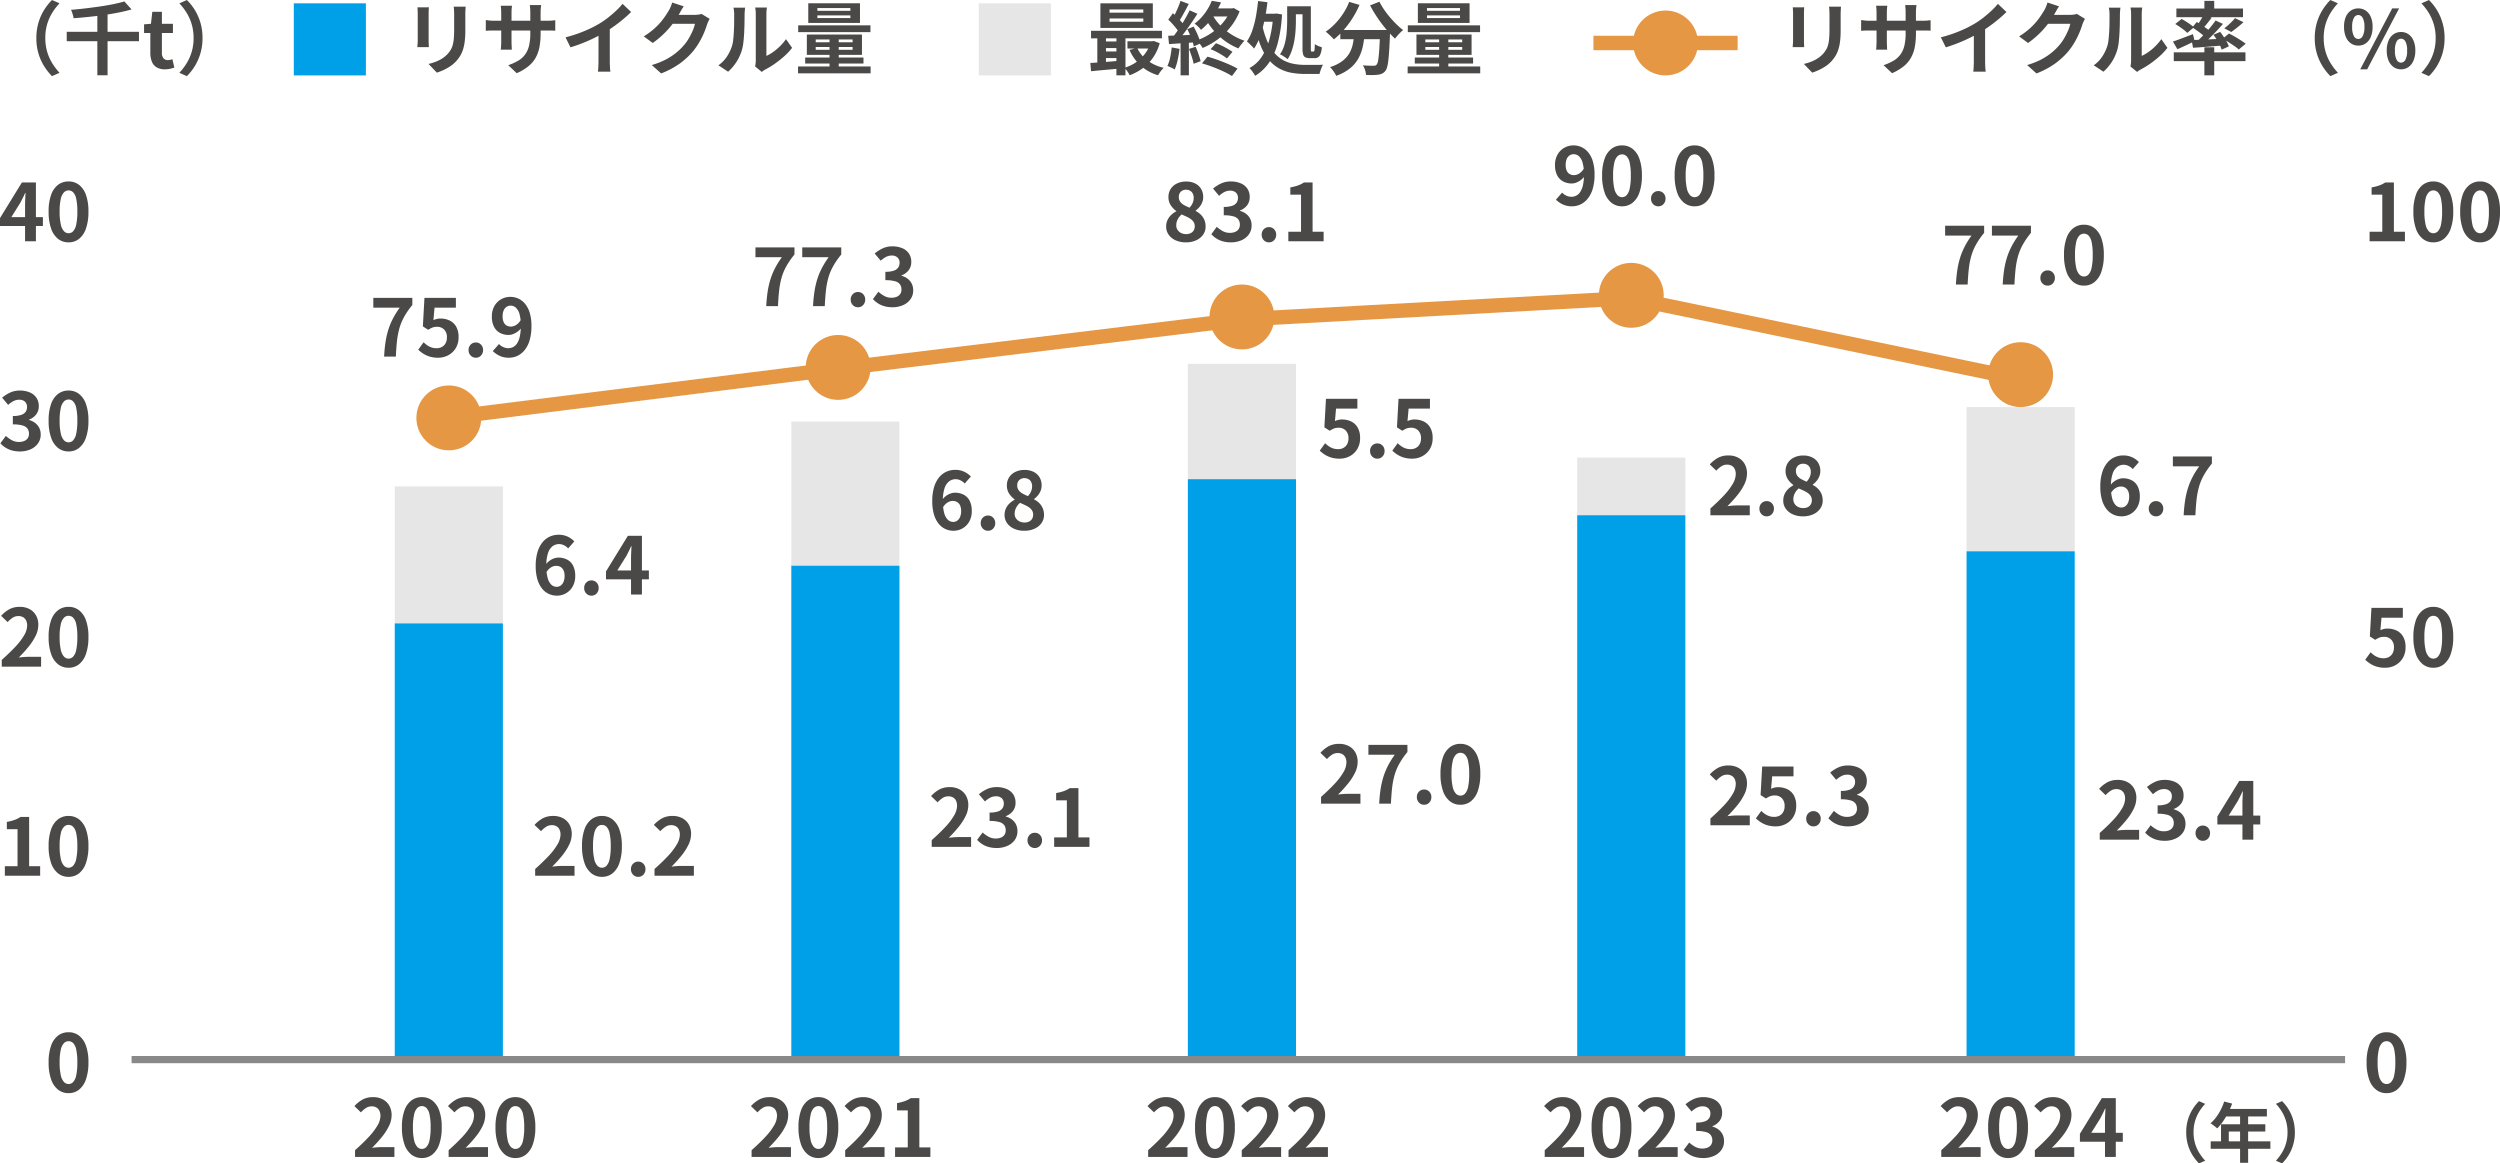 <svg xmlns="http://www.w3.org/2000/svg" width="346.735" height="161.36" viewBox="0 0 346.735 161.36">
  <g id="waste-img-03" transform="translate(-59.251 -582.54)">
    <path id="パス_7352" data-name="パス 7352" d="M7.293-4.18a7.4,7.4,0,0,1,.3-2.156A7.142,7.142,0,0,1,8.382-8.1,7.9,7.9,0,0,1,9.46-9.46L10.505-9a8.1,8.1,0,0,0-1,1.3,6.722,6.722,0,0,0-.71,1.59A6.6,6.6,0,0,0,8.536-4.18,6.62,6.62,0,0,0,8.8-2.26,6.591,6.591,0,0,0,9.51-.671a8.663,8.663,0,0,0,1,1.309L9.46,1.1A7.9,7.9,0,0,1,8.382-.264a7.142,7.142,0,0,1-.792-1.76A7.4,7.4,0,0,1,7.293-4.18Zm4.213-.869H21.527v1.3H11.506Zm4.246-2.464h1.419V.979H15.752ZM19.5-9.262l1,1.111q-.847.242-1.826.435t-2.029.341q-1.051.149-2.112.259t-2.073.187a2.676,2.676,0,0,0-.083-.39q-.061-.215-.132-.424A2.365,2.365,0,0,0,12.1-8.1q1-.077,2.018-.2t2-.264q.984-.143,1.848-.319T19.5-9.262ZM25.124.154a2.136,2.136,0,0,1-1.177-.292A1.63,1.63,0,0,1,23.3-.946a3.341,3.341,0,0,1-.2-1.2V-4.884h-.869v-1.2l.957-.077.187-1.661h1.331V-6.16h1.529v1.276H24.706v2.728a1.168,1.168,0,0,0,.22.781.786.786,0,0,0,.627.253,1.236,1.236,0,0,0,.319-.044q.165-.044.286-.088l.275,1.177Q26.18,0,25.855.077A3.177,3.177,0,0,1,25.124.154ZM30.338-4.18a7.4,7.4,0,0,1-.3,2.156,7.27,7.27,0,0,1-.786,1.76A7.423,7.423,0,0,1,28.171,1.1L27.126.638a8.663,8.663,0,0,0,1-1.309,6.591,6.591,0,0,0,.71-1.589A6.62,6.62,0,0,0,29.1-4.18a6.6,6.6,0,0,0-.264-1.925,6.722,6.722,0,0,0-.71-1.59,8.1,8.1,0,0,0-1-1.3l1.045-.462A7.423,7.423,0,0,1,29.255-8.1a7.27,7.27,0,0,1,.786,1.76A7.4,7.4,0,0,1,30.338-4.18Z" transform="translate(57 592)" fill="#4b4948"/>
    <path id="パス_7351" data-name="パス 7351" d="M7.293-4.18a7.4,7.4,0,0,1,.3-2.156A7.142,7.142,0,0,1,8.382-8.1,7.9,7.9,0,0,1,9.46-9.46L10.505-9a8.1,8.1,0,0,0-1,1.3,6.722,6.722,0,0,0-.71,1.59A6.6,6.6,0,0,0,8.536-4.18,6.62,6.62,0,0,0,8.8-2.26,6.591,6.591,0,0,0,9.51-.671a8.663,8.663,0,0,0,1,1.309L9.46,1.1A7.9,7.9,0,0,1,8.382-.264a7.142,7.142,0,0,1-.792-1.76A7.4,7.4,0,0,1,7.293-4.18Zm6.039,1.045a1.771,1.771,0,0,1-1.023-.308,2.016,2.016,0,0,1-.7-.891,3.5,3.5,0,0,1-.253-1.4A3.416,3.416,0,0,1,11.6-7.117a1.987,1.987,0,0,1,.7-.875,1.794,1.794,0,0,1,1.023-.3,1.806,1.806,0,0,1,1.039.3,2,2,0,0,1,.7.875,3.416,3.416,0,0,1,.253,1.386,3.5,3.5,0,0,1-.253,1.4,2.032,2.032,0,0,1-.7.891A1.783,1.783,0,0,1,13.332-3.135Zm0-.913a.71.71,0,0,0,.6-.391,2.521,2.521,0,0,0,.247-1.293A2.428,2.428,0,0,0,13.932-7a.712.712,0,0,0-.6-.379.712.712,0,0,0-.6.379,2.428,2.428,0,0,0-.248,1.27,2.521,2.521,0,0,0,.248,1.293A.71.71,0,0,0,13.332-4.048ZM13.6.154l4.433-8.448h.957L14.564.154Zm5.665,0a1.764,1.764,0,0,1-1.029-.308,2.068,2.068,0,0,1-.7-.891,3.431,3.431,0,0,1-.258-1.4,3.383,3.383,0,0,1,.258-1.4,2.039,2.039,0,0,1,.7-.875,1.787,1.787,0,0,1,1.029-.3,1.769,1.769,0,0,1,1.017.3,2.039,2.039,0,0,1,.7.875,3.383,3.383,0,0,1,.259,1.4,3.431,3.431,0,0,1-.259,1.4,2.068,2.068,0,0,1-.7.891A1.746,1.746,0,0,1,19.261.154Zm0-.924a.7.7,0,0,0,.594-.391A2.54,2.54,0,0,0,20.1-2.442a2.467,2.467,0,0,0-.242-1.282.7.7,0,0,0-.594-.368.709.709,0,0,0-.605.368,2.467,2.467,0,0,0-.242,1.282,2.54,2.54,0,0,0,.242,1.282A.7.7,0,0,0,19.261-.77ZM25.3-4.18A7.4,7.4,0,0,1,25-2.024a7.27,7.27,0,0,1-.786,1.76A7.423,7.423,0,0,1,23.133,1.1L22.088.638a8.663,8.663,0,0,0,1-1.309,6.591,6.591,0,0,0,.71-1.589,6.62,6.62,0,0,0,.264-1.92,6.6,6.6,0,0,0-.264-1.925,6.722,6.722,0,0,0-.71-1.59,8.1,8.1,0,0,0-1-1.3l1.045-.462A7.422,7.422,0,0,1,24.217-8.1,7.27,7.27,0,0,1,25-6.336,7.4,7.4,0,0,1,25.3-4.18Z" transform="translate(373 592)" fill="#4b4948"/>
    <path id="パス_7350" data-name="パス 7350" d="M-12.507,0V-.935q1.111-.99,1.9-1.837A8.817,8.817,0,0,0-9.4-4.351a2.769,2.769,0,0,0,.418-1.359A1.581,1.581,0,0,0-9.13-6.4a1.04,1.04,0,0,0-.413-.457,1.287,1.287,0,0,0-.665-.159,1.42,1.42,0,0,0-.809.247,3.66,3.66,0,0,0-.677.589l-.9-.869a4.42,4.42,0,0,1,1.172-.93A3.036,3.036,0,0,1-10-8.294a2.781,2.781,0,0,1,1.347.313,2.237,2.237,0,0,1,.9.875,2.626,2.626,0,0,1,.319,1.32,3.441,3.441,0,0,1-.368,1.5,7.819,7.819,0,0,1-.985,1.523,18.246,18.246,0,0,1-1.364,1.5q.319-.044.688-.072t.655-.028h1.76V0Zm9.262.154A2.3,2.3,0,0,1-4.691-.325a3.073,3.073,0,0,1-.968-1.43,6.953,6.953,0,0,1-.346-2.36,6.722,6.722,0,0,1,.346-2.326,2.965,2.965,0,0,1,.968-1.391,2.359,2.359,0,0,1,1.447-.462,2.333,2.333,0,0,1,1.452.467A3.022,3.022,0,0,1-.83-6.435,6.674,6.674,0,0,1-.484-4.114,6.953,6.953,0,0,1-.83-1.755a3.093,3.093,0,0,1-.963,1.43A2.3,2.3,0,0,1-3.245.154Zm0-1.265a.875.875,0,0,0,.638-.275,1.944,1.944,0,0,0,.429-.93,8.227,8.227,0,0,0,.154-1.8,8.005,8.005,0,0,0-.154-1.777,1.812,1.812,0,0,0-.429-.9.9.9,0,0,0-.638-.259.9.9,0,0,0-.622.259,1.843,1.843,0,0,0-.445.9,7.489,7.489,0,0,0-.165,1.777,7.7,7.7,0,0,0,.165,1.8,1.976,1.976,0,0,0,.445.93A.87.87,0,0,0-3.245-1.111Z" transform="translate(72 675)" fill="#4b4948"/>
    <path id="パス_7349" data-name="パス 7349" d="M3.047.154A3.968,3.968,0,0,1,1.892,0a3.628,3.628,0,0,1-.9-.407,4.5,4.5,0,0,1-.7-.55l.748-1.034a3.645,3.645,0,0,0,.5.418,2.371,2.371,0,0,0,.594.3,2.162,2.162,0,0,0,.7.11,1.532,1.532,0,0,0,.743-.176,1.272,1.272,0,0,0,.512-.512,1.637,1.637,0,0,0,.187-.809,1.485,1.485,0,0,0-.379-1.089,1.336,1.336,0,0,0-1-.385,1.748,1.748,0,0,0-.605.094,3.406,3.406,0,0,0-.616.324L.935-4.191l.22-3.96H5.511v1.364H2.552L2.4-5.06a2.6,2.6,0,0,1,.473-.165,2.184,2.184,0,0,1,.506-.055,2.9,2.9,0,0,1,1.254.269,2.081,2.081,0,0,1,.913.842,2.824,2.824,0,0,1,.341,1.463,2.861,2.861,0,0,1-.4,1.546,2.676,2.676,0,0,1-1.045.979A2.965,2.965,0,0,1,3.047.154Zm6.688,0A2.3,2.3,0,0,1,8.288-.325a3.073,3.073,0,0,1-.968-1.43,6.953,6.953,0,0,1-.346-2.36A6.722,6.722,0,0,1,7.32-6.441a2.965,2.965,0,0,1,.968-1.391,2.359,2.359,0,0,1,1.446-.462,2.333,2.333,0,0,1,1.452.467,3.022,3.022,0,0,1,.962,1.391A6.674,6.674,0,0,1,12.5-4.114a6.953,6.953,0,0,1-.347,2.36,3.093,3.093,0,0,1-.962,1.43A2.3,2.3,0,0,1,9.735.154Zm0-1.265a.875.875,0,0,0,.638-.275,1.944,1.944,0,0,0,.429-.93,8.227,8.227,0,0,0,.154-1.8A8.006,8.006,0,0,0,10.8-5.891a1.812,1.812,0,0,0-.429-.9.9.9,0,0,0-.638-.259.9.9,0,0,0-.622.259,1.843,1.843,0,0,0-.445.9A7.489,7.489,0,0,0,8.5-4.114a7.7,7.7,0,0,0,.165,1.8,1.976,1.976,0,0,0,.445.93A.87.87,0,0,0,9.735-1.111Z" transform="translate(387 675)" fill="#4b4948"/>
    <path id="パス_7348" data-name="パス 7348" d="M-9.977.154A4.062,4.062,0,0,1-11.121.006a3.292,3.292,0,0,1-.9-.407,3.487,3.487,0,0,1-.676-.577L-11.935-2a4.341,4.341,0,0,0,.819.589,2.015,2.015,0,0,0,1,.247A1.874,1.874,0,0,0-9.388-1.3,1.063,1.063,0,0,0-8.9-1.683a1.077,1.077,0,0,0,.17-.616A1.239,1.239,0,0,0-8.926-3,1.215,1.215,0,0,0-9.6-3.443,4.707,4.707,0,0,0-10.967-3.6V-4.763A3.483,3.483,0,0,0-9.79-4.923a1.188,1.188,0,0,0,.61-.44A1.158,1.158,0,0,0-9-6.006a.971.971,0,0,0-.286-.743,1.125,1.125,0,0,0-.8-.269,1.7,1.7,0,0,0-.8.192,3.519,3.519,0,0,0-.731.523l-.836-1a4.956,4.956,0,0,1,1.133-.721,3.131,3.131,0,0,1,1.309-.269,3.525,3.525,0,0,1,1.38.253A2.061,2.061,0,0,1-7.7-7.3a2.039,2.039,0,0,1,.33,1.177,1.844,1.844,0,0,1-.352,1.133,2.209,2.209,0,0,1-1,.726v.055a2.451,2.451,0,0,1,.82.391,1.958,1.958,0,0,1,.583.677,2,2,0,0,1,.215.946A2.068,2.068,0,0,1-7.5-.935a2.486,2.486,0,0,1-1.045.808A3.606,3.606,0,0,1-9.977.154Zm6.732,0A2.3,2.3,0,0,1-4.691-.325a3.073,3.073,0,0,1-.968-1.43,6.953,6.953,0,0,1-.346-2.36,6.722,6.722,0,0,1,.346-2.326,2.965,2.965,0,0,1,.968-1.391,2.359,2.359,0,0,1,1.447-.462,2.333,2.333,0,0,1,1.452.467A3.022,3.022,0,0,1-.83-6.435,6.674,6.674,0,0,1-.484-4.114,6.953,6.953,0,0,1-.83-1.755a3.093,3.093,0,0,1-.963,1.43A2.3,2.3,0,0,1-3.245.154Zm0-1.265a.875.875,0,0,0,.638-.275,1.944,1.944,0,0,0,.429-.93,8.227,8.227,0,0,0,.154-1.8,8.005,8.005,0,0,0-.154-1.777,1.812,1.812,0,0,0-.429-.9.9.9,0,0,0-.638-.259.9.9,0,0,0-.622.259,1.843,1.843,0,0,0-.445.9,7.489,7.489,0,0,0-.165,1.777,7.7,7.7,0,0,0,.165,1.8,1.976,1.976,0,0,0,.445.93A.87.87,0,0,0-3.245-1.111Z" transform="translate(72 645)" fill="#4b4948"/>
    <path id="パス_7347" data-name="パス 7347" d="M-9.273,0V-5.005q0-.352.022-.842t.044-.852h-.055q-.143.33-.308.66t-.341.671l-1.265,2.024H-6.8v1.232h-5.951v-1.1l3.036-4.939h1.947V0Zm6.028.154A2.3,2.3,0,0,1-4.691-.325a3.073,3.073,0,0,1-.968-1.43,6.953,6.953,0,0,1-.346-2.36,6.722,6.722,0,0,1,.346-2.326,2.965,2.965,0,0,1,.968-1.391,2.359,2.359,0,0,1,1.447-.462,2.333,2.333,0,0,1,1.452.467A3.022,3.022,0,0,1-.83-6.435,6.674,6.674,0,0,1-.484-4.114,6.953,6.953,0,0,1-.83-1.755a3.093,3.093,0,0,1-.963,1.43A2.3,2.3,0,0,1-3.245.154Zm0-1.265a.875.875,0,0,0,.638-.275,1.944,1.944,0,0,0,.429-.93,8.227,8.227,0,0,0,.154-1.8,8.005,8.005,0,0,0-.154-1.777,1.812,1.812,0,0,0-.429-.9.9.9,0,0,0-.638-.259.9.9,0,0,0-.622.259,1.843,1.843,0,0,0-.445.9,7.489,7.489,0,0,0-.165,1.777,7.7,7.7,0,0,0,.165,1.8,1.976,1.976,0,0,0,.445.93A.87.87,0,0,0-3.245-1.111Z" transform="translate(72 616)" fill="#4b4948"/>
    <path id="パス_7346" data-name="パス 7346" d="M.9,0V-1.32h1.76V-6.457H1.177V-7.469a6.647,6.647,0,0,0,1.062-.27,3.9,3.9,0,0,0,.831-.413h1.2V-1.32H5.8V0ZM9.735.154A2.3,2.3,0,0,1,8.288-.325a3.073,3.073,0,0,1-.968-1.43,6.953,6.953,0,0,1-.346-2.36A6.722,6.722,0,0,1,7.32-6.441a2.965,2.965,0,0,1,.968-1.391,2.359,2.359,0,0,1,1.446-.462,2.333,2.333,0,0,1,1.452.467,3.022,3.022,0,0,1,.962,1.391A6.674,6.674,0,0,1,12.5-4.114a6.953,6.953,0,0,1-.347,2.36,3.093,3.093,0,0,1-.962,1.43A2.3,2.3,0,0,1,9.735.154Zm0-1.265a.875.875,0,0,0,.638-.275,1.944,1.944,0,0,0,.429-.93,8.227,8.227,0,0,0,.154-1.8A8.006,8.006,0,0,0,10.8-5.891a1.812,1.812,0,0,0-.429-.9.9.9,0,0,0-.638-.259.9.9,0,0,0-.622.259,1.843,1.843,0,0,0-.445.9A7.489,7.489,0,0,0,8.5-4.114a7.7,7.7,0,0,0,.165,1.8,1.976,1.976,0,0,0,.445.93A.87.87,0,0,0,9.735-1.111ZM16.225.154a2.3,2.3,0,0,1-1.447-.479,3.073,3.073,0,0,1-.968-1.43,6.953,6.953,0,0,1-.346-2.36,6.722,6.722,0,0,1,.346-2.326,2.965,2.965,0,0,1,.968-1.391,2.359,2.359,0,0,1,1.447-.462,2.333,2.333,0,0,1,1.452.467,3.022,3.022,0,0,1,.962,1.391,6.674,6.674,0,0,1,.347,2.321,6.953,6.953,0,0,1-.347,2.36,3.093,3.093,0,0,1-.962,1.43A2.3,2.3,0,0,1,16.225.154Zm0-1.265a.875.875,0,0,0,.638-.275,1.944,1.944,0,0,0,.429-.93,8.227,8.227,0,0,0,.154-1.8,8.005,8.005,0,0,0-.154-1.777,1.812,1.812,0,0,0-.429-.9.9.9,0,0,0-.638-.259.9.9,0,0,0-.622.259,1.843,1.843,0,0,0-.445.9,7.489,7.489,0,0,0-.165,1.777,7.7,7.7,0,0,0,.165,1.8,1.976,1.976,0,0,0,.445.93A.87.87,0,0,0,16.225-1.111Z" transform="translate(387 616)" fill="#4b4948"/>
    <path id="パス_7345" data-name="パス 7345" d="M-12.078,0V-1.32h1.76V-6.457H-11.8V-7.469a6.647,6.647,0,0,0,1.062-.27,3.9,3.9,0,0,0,.83-.413h1.2V-1.32h1.529V0Zm8.833.154A2.3,2.3,0,0,1-4.691-.325a3.073,3.073,0,0,1-.968-1.43,6.953,6.953,0,0,1-.346-2.36,6.722,6.722,0,0,1,.346-2.326,2.965,2.965,0,0,1,.968-1.391,2.359,2.359,0,0,1,1.447-.462,2.333,2.333,0,0,1,1.452.467A3.022,3.022,0,0,1-.83-6.435,6.674,6.674,0,0,1-.484-4.114,6.953,6.953,0,0,1-.83-1.755a3.093,3.093,0,0,1-.963,1.43A2.3,2.3,0,0,1-3.245.154Zm0-1.265a.875.875,0,0,0,.638-.275,1.944,1.944,0,0,0,.429-.93,8.227,8.227,0,0,0,.154-1.8,8.005,8.005,0,0,0-.154-1.777,1.812,1.812,0,0,0-.429-.9.9.9,0,0,0-.638-.259.9.9,0,0,0-.622.259,1.843,1.843,0,0,0-.445.9,7.489,7.489,0,0,0-.165,1.777,7.7,7.7,0,0,0,.165,1.8,1.976,1.976,0,0,0,.445.93A.87.87,0,0,0-3.245-1.111Z" transform="translate(72 704)" fill="#4b4948"/>
    <path id="パス_7344" data-name="パス 7344" d="M-3.245.154A2.3,2.3,0,0,1-4.691-.325a3.073,3.073,0,0,1-.968-1.43,6.953,6.953,0,0,1-.346-2.36,6.722,6.722,0,0,1,.346-2.326,2.965,2.965,0,0,1,.968-1.391,2.359,2.359,0,0,1,1.447-.462,2.333,2.333,0,0,1,1.452.467A3.022,3.022,0,0,1-.83-6.435,6.674,6.674,0,0,1-.484-4.114,6.953,6.953,0,0,1-.83-1.755a3.093,3.093,0,0,1-.963,1.43A2.3,2.3,0,0,1-3.245.154Zm0-1.265a.875.875,0,0,0,.638-.275,1.944,1.944,0,0,0,.429-.93,8.227,8.227,0,0,0,.154-1.8,8.005,8.005,0,0,0-.154-1.777,1.812,1.812,0,0,0-.429-.9.9.9,0,0,0-.638-.259.9.9,0,0,0-.622.259,1.843,1.843,0,0,0-.445.9,7.489,7.489,0,0,0-.165,1.777,7.7,7.7,0,0,0,.165,1.8,1.976,1.976,0,0,0,.445.93A.87.87,0,0,0-3.245-1.111Z" transform="translate(72 734)" fill="#4b4948"/>
    <path id="パス_7343" data-name="パス 7343" d="M3.245.154A2.3,2.3,0,0,1,1.8-.325a3.073,3.073,0,0,1-.968-1.43,6.953,6.953,0,0,1-.347-2.36A6.722,6.722,0,0,1,.831-6.441,2.965,2.965,0,0,1,1.8-7.832a2.359,2.359,0,0,1,1.447-.462A2.333,2.333,0,0,1,4.7-7.827,3.022,3.022,0,0,1,5.66-6.435a6.674,6.674,0,0,1,.346,2.321,6.953,6.953,0,0,1-.346,2.36A3.093,3.093,0,0,1,4.7-.325,2.3,2.3,0,0,1,3.245.154Zm0-1.265a.875.875,0,0,0,.638-.275,1.944,1.944,0,0,0,.429-.93,8.227,8.227,0,0,0,.154-1.8,8.005,8.005,0,0,0-.154-1.777,1.812,1.812,0,0,0-.429-.9.9.9,0,0,0-.638-.259.9.9,0,0,0-.622.259,1.843,1.843,0,0,0-.445.9,7.489,7.489,0,0,0-.165,1.777,7.7,7.7,0,0,0,.165,1.8,1.976,1.976,0,0,0,.445.93A.87.87,0,0,0,3.245-1.111Z" transform="translate(387 734)" fill="#4b4948"/>
    <path id="パス_7342" data-name="パス 7342" d="M-12.507,0V-.935q1.111-.99,1.9-1.837A8.817,8.817,0,0,0-9.4-4.351a2.769,2.769,0,0,0,.418-1.359A1.581,1.581,0,0,0-9.13-6.4a1.04,1.04,0,0,0-.413-.457,1.287,1.287,0,0,0-.665-.159,1.42,1.42,0,0,0-.809.247,3.66,3.66,0,0,0-.677.589l-.9-.869a4.42,4.42,0,0,1,1.172-.93A3.036,3.036,0,0,1-10-8.294a2.781,2.781,0,0,1,1.347.313,2.237,2.237,0,0,1,.9.875,2.626,2.626,0,0,1,.319,1.32,3.441,3.441,0,0,1-.368,1.5,7.819,7.819,0,0,1-.985,1.523,18.246,18.246,0,0,1-1.364,1.5q.319-.044.688-.072t.655-.028h1.76V0Zm9.262.154A2.3,2.3,0,0,1-4.691-.325a3.073,3.073,0,0,1-.968-1.43,6.953,6.953,0,0,1-.346-2.36,6.722,6.722,0,0,1,.346-2.326,2.965,2.965,0,0,1,.968-1.391,2.359,2.359,0,0,1,1.447-.462,2.333,2.333,0,0,1,1.452.467A3.022,3.022,0,0,1-.83-6.435,6.674,6.674,0,0,1-.484-4.114,6.953,6.953,0,0,1-.83-1.755a3.093,3.093,0,0,1-.963,1.43A2.3,2.3,0,0,1-3.245.154Zm0-1.265a.875.875,0,0,0,.638-.275,1.944,1.944,0,0,0,.429-.93,8.227,8.227,0,0,0,.154-1.8,8.005,8.005,0,0,0-.154-1.777,1.812,1.812,0,0,0-.429-.9.9.9,0,0,0-.638-.259.9.9,0,0,0-.622.259,1.843,1.843,0,0,0-.445.9,7.489,7.489,0,0,0-.165,1.777,7.7,7.7,0,0,0,.165,1.8,1.976,1.976,0,0,0,.445.93A.87.87,0,0,0-3.245-1.111ZM.473,0V-.935q1.111-.99,1.9-1.837a8.817,8.817,0,0,0,1.2-1.579,2.769,2.769,0,0,0,.418-1.359A1.581,1.581,0,0,0,3.85-6.4a1.04,1.04,0,0,0-.413-.457,1.287,1.287,0,0,0-.665-.159,1.42,1.42,0,0,0-.808.247,3.66,3.66,0,0,0-.677.589l-.9-.869a4.42,4.42,0,0,1,1.172-.93,3.036,3.036,0,0,1,1.425-.313,2.781,2.781,0,0,1,1.347.313,2.237,2.237,0,0,1,.9.875,2.626,2.626,0,0,1,.319,1.32,3.441,3.441,0,0,1-.368,1.5,7.819,7.819,0,0,1-.985,1.523,18.246,18.246,0,0,1-1.364,1.5q.319-.044.688-.072t.654-.028h1.76V0ZM9.735.154A2.3,2.3,0,0,1,8.288-.325a3.073,3.073,0,0,1-.968-1.43,6.953,6.953,0,0,1-.346-2.36A6.722,6.722,0,0,1,7.32-6.441a2.965,2.965,0,0,1,.968-1.391,2.359,2.359,0,0,1,1.446-.462,2.333,2.333,0,0,1,1.452.467,3.022,3.022,0,0,1,.962,1.391A6.674,6.674,0,0,1,12.5-4.114a6.953,6.953,0,0,1-.347,2.36,3.093,3.093,0,0,1-.962,1.43A2.3,2.3,0,0,1,9.735.154Zm0-1.265a.875.875,0,0,0,.638-.275,1.944,1.944,0,0,0,.429-.93,8.227,8.227,0,0,0,.154-1.8A8.006,8.006,0,0,0,10.8-5.891a1.812,1.812,0,0,0-.429-.9.9.9,0,0,0-.638-.259.9.9,0,0,0-.622.259,1.843,1.843,0,0,0-.445.9A7.489,7.489,0,0,0,8.5-4.114a7.7,7.7,0,0,0,.165,1.8,1.976,1.976,0,0,0,.445.93A.87.87,0,0,0,9.735-1.111Z" transform="translate(121 743)" fill="#4b4948"/>
    <path id="パス_7341" data-name="パス 7341" d="M-12.507,0V-.935q1.111-.99,1.9-1.837A8.817,8.817,0,0,0-9.4-4.351a2.769,2.769,0,0,0,.418-1.359A1.581,1.581,0,0,0-9.13-6.4a1.04,1.04,0,0,0-.413-.457,1.287,1.287,0,0,0-.665-.159,1.42,1.42,0,0,0-.809.247,3.66,3.66,0,0,0-.677.589l-.9-.869a4.42,4.42,0,0,1,1.172-.93A3.036,3.036,0,0,1-10-8.294a2.781,2.781,0,0,1,1.347.313,2.237,2.237,0,0,1,.9.875,2.626,2.626,0,0,1,.319,1.32,3.441,3.441,0,0,1-.368,1.5,7.819,7.819,0,0,1-.985,1.523,18.246,18.246,0,0,1-1.364,1.5q.319-.044.688-.072t.655-.028h1.76V0Zm9.262.154A2.3,2.3,0,0,1-4.691-.325a3.073,3.073,0,0,1-.968-1.43,6.953,6.953,0,0,1-.346-2.36,6.722,6.722,0,0,1,.346-2.326,2.965,2.965,0,0,1,.968-1.391,2.359,2.359,0,0,1,1.447-.462,2.333,2.333,0,0,1,1.452.467A3.022,3.022,0,0,1-.83-6.435,6.674,6.674,0,0,1-.484-4.114,6.953,6.953,0,0,1-.83-1.755a3.093,3.093,0,0,1-.963,1.43A2.3,2.3,0,0,1-3.245.154Zm0-1.265a.875.875,0,0,0,.638-.275,1.944,1.944,0,0,0,.429-.93,8.227,8.227,0,0,0,.154-1.8,8.005,8.005,0,0,0-.154-1.777,1.812,1.812,0,0,0-.429-.9.9.9,0,0,0-.638-.259.9.9,0,0,0-.622.259,1.843,1.843,0,0,0-.445.9,7.489,7.489,0,0,0-.165,1.777,7.7,7.7,0,0,0,.165,1.8,1.976,1.976,0,0,0,.445.93A.87.87,0,0,0-3.245-1.111ZM.473,0V-.935q1.111-.99,1.9-1.837a8.817,8.817,0,0,0,1.2-1.579,2.769,2.769,0,0,0,.418-1.359A1.581,1.581,0,0,0,3.85-6.4a1.04,1.04,0,0,0-.413-.457,1.287,1.287,0,0,0-.665-.159,1.42,1.42,0,0,0-.808.247,3.66,3.66,0,0,0-.677.589l-.9-.869a4.42,4.42,0,0,1,1.172-.93,3.036,3.036,0,0,1,1.425-.313,2.781,2.781,0,0,1,1.347.313,2.237,2.237,0,0,1,.9.875,2.626,2.626,0,0,1,.319,1.32,3.441,3.441,0,0,1-.368,1.5,7.819,7.819,0,0,1-.985,1.523,18.246,18.246,0,0,1-1.364,1.5q.319-.044.688-.072t.654-.028h1.76V0ZM7.392,0V-1.32h1.76V-6.457H7.667V-7.469a6.647,6.647,0,0,0,1.062-.27,3.9,3.9,0,0,0,.83-.413h1.2V-1.32h1.529V0Z" transform="translate(176 743)" fill="#4b4948"/>
    <path id="パス_7340" data-name="パス 7340" d="M-12.507,0V-.935q1.111-.99,1.9-1.837A8.817,8.817,0,0,0-9.4-4.351a2.769,2.769,0,0,0,.418-1.359A1.581,1.581,0,0,0-9.13-6.4a1.04,1.04,0,0,0-.413-.457,1.287,1.287,0,0,0-.665-.159,1.42,1.42,0,0,0-.809.247,3.66,3.66,0,0,0-.677.589l-.9-.869a4.42,4.42,0,0,1,1.172-.93A3.036,3.036,0,0,1-10-8.294a2.781,2.781,0,0,1,1.347.313,2.237,2.237,0,0,1,.9.875,2.626,2.626,0,0,1,.319,1.32,3.441,3.441,0,0,1-.368,1.5,7.819,7.819,0,0,1-.985,1.523,18.246,18.246,0,0,1-1.364,1.5q.319-.044.688-.072t.655-.028h1.76V0Zm9.262.154A2.3,2.3,0,0,1-4.691-.325a3.073,3.073,0,0,1-.968-1.43,6.953,6.953,0,0,1-.346-2.36,6.722,6.722,0,0,1,.346-2.326,2.965,2.965,0,0,1,.968-1.391,2.359,2.359,0,0,1,1.447-.462,2.333,2.333,0,0,1,1.452.467A3.022,3.022,0,0,1-.83-6.435,6.674,6.674,0,0,1-.484-4.114,6.953,6.953,0,0,1-.83-1.755a3.093,3.093,0,0,1-.963,1.43A2.3,2.3,0,0,1-3.245.154Zm0-1.265a.875.875,0,0,0,.638-.275,1.944,1.944,0,0,0,.429-.93,8.227,8.227,0,0,0,.154-1.8,8.005,8.005,0,0,0-.154-1.777,1.812,1.812,0,0,0-.429-.9.9.9,0,0,0-.638-.259.9.9,0,0,0-.622.259,1.843,1.843,0,0,0-.445.9,7.489,7.489,0,0,0-.165,1.777,7.7,7.7,0,0,0,.165,1.8,1.976,1.976,0,0,0,.445.93A.87.87,0,0,0-3.245-1.111ZM.473,0V-.935q1.111-.99,1.9-1.837a8.817,8.817,0,0,0,1.2-1.579,2.769,2.769,0,0,0,.418-1.359A1.581,1.581,0,0,0,3.85-6.4a1.04,1.04,0,0,0-.413-.457,1.287,1.287,0,0,0-.665-.159,1.42,1.42,0,0,0-.808.247,3.66,3.66,0,0,0-.677.589l-.9-.869a4.42,4.42,0,0,1,1.172-.93,3.036,3.036,0,0,1,1.425-.313,2.781,2.781,0,0,1,1.347.313,2.237,2.237,0,0,1,.9.875,2.626,2.626,0,0,1,.319,1.32,3.441,3.441,0,0,1-.368,1.5,7.819,7.819,0,0,1-.985,1.523,18.246,18.246,0,0,1-1.364,1.5q.319-.044.688-.072t.654-.028h1.76V0Zm6.49,0V-.935q1.111-.99,1.9-1.837a8.817,8.817,0,0,0,1.2-1.579,2.769,2.769,0,0,0,.418-1.359A1.581,1.581,0,0,0,10.34-6.4a1.04,1.04,0,0,0-.413-.457,1.287,1.287,0,0,0-.665-.159,1.42,1.42,0,0,0-.809.247,3.66,3.66,0,0,0-.676.589l-.9-.869a4.42,4.42,0,0,1,1.172-.93,3.036,3.036,0,0,1,1.425-.313,2.781,2.781,0,0,1,1.347.313,2.237,2.237,0,0,1,.9.875,2.626,2.626,0,0,1,.319,1.32,3.441,3.441,0,0,1-.368,1.5,7.819,7.819,0,0,1-.985,1.523,18.246,18.246,0,0,1-1.364,1.5q.319-.044.688-.072t.655-.028h1.76V0Z" transform="translate(231 743)" fill="#4b4948"/>
    <path id="パス_7339" data-name="パス 7339" d="M-12.507,0V-.935q1.111-.99,1.9-1.837A8.817,8.817,0,0,0-9.4-4.351a2.769,2.769,0,0,0,.418-1.359A1.581,1.581,0,0,0-9.13-6.4a1.04,1.04,0,0,0-.413-.457,1.287,1.287,0,0,0-.665-.159,1.42,1.42,0,0,0-.809.247,3.66,3.66,0,0,0-.677.589l-.9-.869a4.42,4.42,0,0,1,1.172-.93A3.036,3.036,0,0,1-10-8.294a2.781,2.781,0,0,1,1.347.313,2.237,2.237,0,0,1,.9.875,2.626,2.626,0,0,1,.319,1.32,3.441,3.441,0,0,1-.368,1.5,7.819,7.819,0,0,1-.985,1.523,18.246,18.246,0,0,1-1.364,1.5q.319-.044.688-.072t.655-.028h1.76V0Zm9.262.154A2.3,2.3,0,0,1-4.691-.325a3.073,3.073,0,0,1-.968-1.43,6.953,6.953,0,0,1-.346-2.36,6.722,6.722,0,0,1,.346-2.326,2.965,2.965,0,0,1,.968-1.391,2.359,2.359,0,0,1,1.447-.462,2.333,2.333,0,0,1,1.452.467A3.022,3.022,0,0,1-.83-6.435,6.674,6.674,0,0,1-.484-4.114,6.953,6.953,0,0,1-.83-1.755a3.093,3.093,0,0,1-.963,1.43A2.3,2.3,0,0,1-3.245.154Zm0-1.265a.875.875,0,0,0,.638-.275,1.944,1.944,0,0,0,.429-.93,8.227,8.227,0,0,0,.154-1.8,8.005,8.005,0,0,0-.154-1.777,1.812,1.812,0,0,0-.429-.9.9.9,0,0,0-.638-.259.9.9,0,0,0-.622.259,1.843,1.843,0,0,0-.445.9,7.489,7.489,0,0,0-.165,1.777,7.7,7.7,0,0,0,.165,1.8,1.976,1.976,0,0,0,.445.93A.87.87,0,0,0-3.245-1.111ZM.473,0V-.935q1.111-.99,1.9-1.837a8.817,8.817,0,0,0,1.2-1.579,2.769,2.769,0,0,0,.418-1.359A1.581,1.581,0,0,0,3.85-6.4a1.04,1.04,0,0,0-.413-.457,1.287,1.287,0,0,0-.665-.159,1.42,1.42,0,0,0-.808.247,3.66,3.66,0,0,0-.677.589l-.9-.869a4.42,4.42,0,0,1,1.172-.93,3.036,3.036,0,0,1,1.425-.313,2.781,2.781,0,0,1,1.347.313,2.237,2.237,0,0,1,.9.875,2.626,2.626,0,0,1,.319,1.32,3.441,3.441,0,0,1-.368,1.5,7.819,7.819,0,0,1-.985,1.523,18.246,18.246,0,0,1-1.364,1.5q.319-.044.688-.072t.654-.028h1.76V0Zm9.02.154A4.062,4.062,0,0,1,8.349.006a3.292,3.292,0,0,1-.9-.407,3.487,3.487,0,0,1-.676-.577L7.535-2a4.341,4.341,0,0,0,.819.589,2.015,2.015,0,0,0,1,.247,1.874,1.874,0,0,0,.731-.132,1.063,1.063,0,0,0,.484-.385,1.077,1.077,0,0,0,.17-.616,1.239,1.239,0,0,0-.193-.7,1.215,1.215,0,0,0-.677-.446A4.707,4.707,0,0,0,8.5-3.6V-4.763A3.483,3.483,0,0,0,9.68-4.923a1.188,1.188,0,0,0,.61-.44,1.158,1.158,0,0,0,.182-.643.971.971,0,0,0-.286-.743,1.125,1.125,0,0,0-.8-.269,1.7,1.7,0,0,0-.8.192,3.519,3.519,0,0,0-.731.523l-.836-1a4.956,4.956,0,0,1,1.133-.721A3.131,3.131,0,0,1,9.46-8.294a3.525,3.525,0,0,1,1.38.253,2.061,2.061,0,0,1,.93.737,2.04,2.04,0,0,1,.33,1.177,1.844,1.844,0,0,1-.352,1.133,2.209,2.209,0,0,1-1,.726v.055a2.451,2.451,0,0,1,.819.391,1.958,1.958,0,0,1,.583.677,2,2,0,0,1,.215.946,2.068,2.068,0,0,1-.391,1.265,2.486,2.486,0,0,1-1.045.808A3.606,3.606,0,0,1,9.493.154Z" transform="translate(286 743)" fill="#4b4948"/>
    <path id="パス_7338" data-name="パス 7338" d="M-12.507,0V-.935q1.111-.99,1.9-1.837A8.817,8.817,0,0,0-9.4-4.351a2.769,2.769,0,0,0,.418-1.359A1.581,1.581,0,0,0-9.13-6.4a1.04,1.04,0,0,0-.413-.457,1.287,1.287,0,0,0-.665-.159,1.42,1.42,0,0,0-.809.247,3.66,3.66,0,0,0-.677.589l-.9-.869a4.42,4.42,0,0,1,1.172-.93A3.036,3.036,0,0,1-10-8.294a2.781,2.781,0,0,1,1.347.313,2.237,2.237,0,0,1,.9.875,2.626,2.626,0,0,1,.319,1.32,3.441,3.441,0,0,1-.368,1.5,7.819,7.819,0,0,1-.985,1.523,18.246,18.246,0,0,1-1.364,1.5q.319-.044.688-.072t.655-.028h1.76V0Zm9.262.154A2.3,2.3,0,0,1-4.691-.325a3.073,3.073,0,0,1-.968-1.43,6.953,6.953,0,0,1-.346-2.36,6.722,6.722,0,0,1,.346-2.326,2.965,2.965,0,0,1,.968-1.391,2.359,2.359,0,0,1,1.447-.462,2.333,2.333,0,0,1,1.452.467A3.022,3.022,0,0,1-.83-6.435,6.674,6.674,0,0,1-.484-4.114,6.953,6.953,0,0,1-.83-1.755a3.093,3.093,0,0,1-.963,1.43A2.3,2.3,0,0,1-3.245.154Zm0-1.265a.875.875,0,0,0,.638-.275,1.944,1.944,0,0,0,.429-.93,8.227,8.227,0,0,0,.154-1.8,8.005,8.005,0,0,0-.154-1.777,1.812,1.812,0,0,0-.429-.9.9.9,0,0,0-.638-.259.9.9,0,0,0-.622.259,1.843,1.843,0,0,0-.445.9,7.489,7.489,0,0,0-.165,1.777,7.7,7.7,0,0,0,.165,1.8,1.976,1.976,0,0,0,.445.93A.87.87,0,0,0-3.245-1.111ZM.473,0V-.935q1.111-.99,1.9-1.837a8.817,8.817,0,0,0,1.2-1.579,2.769,2.769,0,0,0,.418-1.359A1.581,1.581,0,0,0,3.85-6.4a1.04,1.04,0,0,0-.413-.457,1.287,1.287,0,0,0-.665-.159,1.42,1.42,0,0,0-.808.247,3.66,3.66,0,0,0-.677.589l-.9-.869a4.42,4.42,0,0,1,1.172-.93,3.036,3.036,0,0,1,1.425-.313,2.781,2.781,0,0,1,1.347.313,2.237,2.237,0,0,1,.9.875,2.626,2.626,0,0,1,.319,1.32,3.441,3.441,0,0,1-.368,1.5,7.819,7.819,0,0,1-.985,1.523,18.246,18.246,0,0,1-1.364,1.5q.319-.044.688-.072t.654-.028h1.76V0ZM10.2,0V-5.005q0-.352.022-.842t.044-.852h-.055q-.143.33-.308.66t-.341.671L8.294-3.344h4.378v1.232H6.721v-1.1L9.757-8.151H11.7V0Z" transform="translate(341 743)" fill="#4b4948"/>
    <path id="パス_7337" data-name="パス 7337" d="M-7.533-3.42A6.057,6.057,0,0,1-7.29-5.184a5.843,5.843,0,0,1,.648-1.44A6.461,6.461,0,0,1-5.76-7.74l.855.378A6.625,6.625,0,0,0-5.719-6.3a5.5,5.5,0,0,0-.581,1.3A5.4,5.4,0,0,0-6.516-3.42,5.416,5.416,0,0,0-6.3-1.85a5.393,5.393,0,0,0,.581,1.3A7.088,7.088,0,0,0-4.9.522L-5.76.9A6.461,6.461,0,0,1-6.642-.216a5.843,5.843,0,0,1-.648-1.44A6.057,6.057,0,0,1-7.533-3.42Zm5.265-4.266,1.107.288a11.394,11.394,0,0,1-.572,1.3A10.046,10.046,0,0,1-2.444-4.91a7.156,7.156,0,0,1-.787.949l-.279-.23q-.171-.139-.346-.266t-.31-.207a5.044,5.044,0,0,0,.774-.832,7.278,7.278,0,0,0,.648-1.044A7.729,7.729,0,0,0-2.268-7.686Zm.2,1.026H3.654v1.044H-2.592Zm-.639,2.133H3.438v1.008H-1.629v1.89h-1.08ZM-4.14-2.16H4.14v1.035H-4.14ZM-.063-6.12H1.053V.81H-.063Zm7.6,2.7A6.057,6.057,0,0,1,7.29-1.656a5.948,5.948,0,0,1-.643,1.44A6.073,6.073,0,0,1,5.76.9L4.905.522A7.088,7.088,0,0,0,5.72-.549,5.393,5.393,0,0,0,6.3-1.85,5.416,5.416,0,0,0,6.516-3.42,5.4,5.4,0,0,0,6.3-4.995,5.5,5.5,0,0,0,5.72-6.3a6.625,6.625,0,0,0-.814-1.066L5.76-7.74a6.073,6.073,0,0,1,.886,1.116,5.948,5.948,0,0,1,.643,1.44A6.057,6.057,0,0,1,7.533-3.42Z" transform="translate(370 743)" fill="#4b4948"/>
    <path id="パス_6914" data-name="パス 6914" d="M0,0H307" transform="translate(77.5 729.5)" fill="none" stroke="#898989" stroke-width="1"/>
    <path id="パス_7336" data-name="パス 7336" d="M3.135-6.9v.451H7.821V-6.9Zm0-1.243v.44H7.821v-.44ZM1.87-9H9.141v3.41H1.87ZM.572-5.192h9.834v1.045H.572ZM5.621-3.74h3.6v1.012h-3.6Zm-3.355.033h2.5v.913h-2.5Zm0,1.386h2.5v.913h-2.5Zm4.7-.506A4.548,4.548,0,0,0,8.377-1.089,5.9,5.9,0,0,0,10.648-.055q-.121.121-.275.3a4.109,4.109,0,0,0-.286.38q-.132.2-.22.352a6.194,6.194,0,0,1-2.4-1.32A6.376,6.376,0,0,1,5.907-2.53ZM8.822-3.74h.242l.22-.033.814.308a6.708,6.708,0,0,1-.935,2.008A6.212,6.212,0,0,1,7.739.006a7.591,7.591,0,0,1-1.81.974A3.614,3.614,0,0,0,5.61.435a3.552,3.552,0,0,0-.4-.49A6.067,6.067,0,0,0,6.43-.583a5.393,5.393,0,0,0,1.05-.781,5.231,5.231,0,0,0,.82-1,4.456,4.456,0,0,0,.523-1.177ZM.473-.726q.561-.033,1.254-.082T3.19-.919q.77-.06,1.551-.127V.033q-1.111.1-2.206.2T.572.418ZM4.092-4.851H5.346V.99H4.092Zm-2.651.022h1.2v4.5h-1.2ZM17.149-2.64l.748-.825a8.422,8.422,0,0,1,.825.352q.429.209.809.429t.655.418l-.759.913a7.071,7.071,0,0,0-.643-.446q-.38-.237-.809-.462A8.056,8.056,0,0,0,17.149-2.64ZM15.961-.671,16.72-1.6q.539.143,1.111.341t1.127.418q.555.22,1.051.451t.88.44l-.77,1.034A10.893,10.893,0,0,0,18.937.451q-.7-.33-1.479-.622T15.961-.671ZM17.314-9.35l1.287.22a13.061,13.061,0,0,1-1.116,2,8.567,8.567,0,0,1-1.667,1.809,2.2,2.2,0,0,0-.248-.3q-.16-.165-.33-.319a1.653,1.653,0,0,0-.313-.231,6.967,6.967,0,0,0,1.067-1,7.668,7.668,0,0,0,.792-1.1A7.263,7.263,0,0,0,17.314-9.35Zm.209,1.056h2.728v1.122H16.962Zm2.376,0h.253l.209-.055.814.462a8.4,8.4,0,0,1-1.287,2.211A9.514,9.514,0,0,1,18.1-3.966a9.918,9.918,0,0,1-2.057,1.16,2.623,2.623,0,0,0-.22-.352q-.143-.2-.3-.391a2.341,2.341,0,0,0-.292-.3,9.373,9.373,0,0,0,1.964-.984A7.787,7.787,0,0,0,18.826-6.27a5.9,5.9,0,0,0,1.073-1.8Zm-2.508.858a7.031,7.031,0,0,0,1.105,1.5,8.046,8.046,0,0,0,1.54,1.254,8.751,8.751,0,0,0,1.82.874,3.191,3.191,0,0,0-.292.313q-.159.192-.308.391a2.862,2.862,0,0,0-.236.363A8.913,8.913,0,0,1,19.14-3.784a8.872,8.872,0,0,1-1.584-1.474,9.944,9.944,0,0,1-1.21-1.8Zm-4.411-1.9,1.144.429q-.22.418-.462.869t-.473.858q-.231.407-.44.7l-.88-.374q.2-.341.407-.77t.4-.88Q12.859-8.954,12.98-9.339ZM14.245-8.03l1.078.484q-.4.627-.869,1.315t-.946,1.32q-.473.632-.891,1.106l-.77-.429q.308-.374.638-.842t.655-.979q.325-.511.611-1.023T14.245-8.03Zm-2.959,1.3.638-.9q.286.253.589.555t.561.605a3.3,3.3,0,0,1,.391.544l-.671,1.023a3.609,3.609,0,0,0-.38-.583q-.247-.319-.544-.649T11.286-6.732Zm2.64,1.32.869-.363q.209.374.407.792t.347.819a4.137,4.137,0,0,1,.2.72l-.935.418a3.747,3.747,0,0,0-.187-.737q-.143-.407-.325-.841T13.926-5.412ZM11.275-4.5q.759-.022,1.815-.066l2.145-.088-.011,1.045q-1.023.077-2.03.143l-1.809.121Zm2.882,1.826.924-.3q.209.473.4,1.028t.292.974L14.8-.616a8.049,8.049,0,0,0-.264-1Q14.344-2.189,14.157-2.673Zm-2.4-.209,1.089.2a13.886,13.886,0,0,1-.264,1.562,7.378,7.378,0,0,1-.407,1.3,2.415,2.415,0,0,0-.3-.171q-.187-.094-.38-.182a2.83,2.83,0,0,0-.335-.132,5.03,5.03,0,0,0,.385-1.183A12.605,12.605,0,0,0,11.759-2.882Zm1.232-1.034h1.155V.99H12.991Zm10.747-5.4,1.3.165q-.143,1.243-.39,2.425a17.91,17.91,0,0,1-.6,2.211,8.114,8.114,0,0,1-.864,1.8,2.239,2.239,0,0,0-.275-.319q-.187-.187-.38-.374a4,4,0,0,0-.335-.3,6.543,6.543,0,0,0,.748-1.54,13.3,13.3,0,0,0,.5-1.936Q23.628-8.228,23.738-9.317Zm.55,1.76h1.87v1.111h-2.31Zm1.54,0h.22l.22-.033.792.132a19.631,19.631,0,0,1-.572,3.9A8.939,8.939,0,0,1,25.272-.787a6.377,6.377,0,0,1-1.941,1.843,4.734,4.734,0,0,0-.363-.572,3.632,3.632,0,0,0-.429-.506,4.676,4.676,0,0,0,1.689-1.535,8.212,8.212,0,0,0,1.089-2.459A15.958,15.958,0,0,0,25.828-7.3Zm-1.54,1.408A11.874,11.874,0,0,0,25.031-3.7a6.262,6.262,0,0,0,1.017,1.634,4.367,4.367,0,0,0,1.243.985,5.067,5.067,0,0,0,1.43.484,8.873,8.873,0,0,0,1.584.137h1.188q.374,0,.715-.005t.539-.017a2.345,2.345,0,0,0-.193.385q-.094.231-.176.473a3.1,3.1,0,0,0-.116.418H30.239a10.508,10.508,0,0,1-1.865-.16A5.645,5.645,0,0,1,26.714.061,5,5,0,0,1,25.289-1.1a7.291,7.291,0,0,1-1.149-1.914,14.284,14.284,0,0,1-.83-2.827Zm3.487-2.442h1.21v2.057q0,.572-.044,1.265a13.385,13.385,0,0,1-.165,1.4,9.344,9.344,0,0,1-.347,1.386,5.423,5.423,0,0,1-.589,1.238,2.051,2.051,0,0,0-.308-.242q-.2-.132-.4-.258a1.467,1.467,0,0,0-.358-.171,4.746,4.746,0,0,0,.671-1.5,9.432,9.432,0,0,0,.27-1.639q.06-.82.061-1.49Zm.6,0H30.7V-7.48H28.38Zm1.529,0h1.155v5.863a1.582,1.582,0,0,0,.022.352.1.1,0,0,0,.11.066h.242q.1,0,.132-.2a7.3,7.3,0,0,0,.044-.831,2.6,2.6,0,0,0,.468.253,3.322,3.322,0,0,0,.5.176,2.617,2.617,0,0,1-.292,1.183.829.829,0,0,1-.743.336h-.594a1.415,1.415,0,0,1-.655-.121.637.637,0,0,1-.308-.412,3.05,3.05,0,0,1-.083-.8ZM35.145-5.3H41.1v1.276H35.145Zm5.511,0h1.386v.346a1.881,1.881,0,0,1-.011.226q-.044,1.243-.1,2.139T41.806-1.1a6.513,6.513,0,0,1-.17.946,1.481,1.481,0,0,1-.242.528,1.353,1.353,0,0,1-.456.374A1.945,1.945,0,0,1,40.381.9a5.187,5.187,0,0,1-.726.05Q39.2.957,38.709.935a2.575,2.575,0,0,0-.132-.676,2.774,2.774,0,0,0-.3-.655q.462.033.858.044t.594.011a.967.967,0,0,0,.253-.027.463.463,0,0,0,.2-.127,1.355,1.355,0,0,0,.215-.633q.083-.489.149-1.452t.11-2.492Zm-4.279-3.9,1.43.418a12.713,12.713,0,0,1-.973,1.848A13.4,13.4,0,0,1,35.612-5.3,9.968,9.968,0,0,1,34.254-4q-.121-.143-.33-.346t-.424-.4a4.5,4.5,0,0,0-.38-.319,8.245,8.245,0,0,0,1.3-1.106A9.54,9.54,0,0,0,35.552-7.6,8.47,8.47,0,0,0,36.377-9.207Zm4.191-.022a9.4,9.4,0,0,0,.638,1.078,12.4,12.4,0,0,0,.819,1.073q.446.523.913.984a9.273,9.273,0,0,0,.919.8,3.749,3.749,0,0,0-.391.346q-.215.215-.407.435a5.052,5.052,0,0,0-.325.407q-.462-.429-.935-.963T40.87-6.2q-.456-.6-.863-1.243T39.27-8.712ZM37.1-4.928h1.441a15.943,15.943,0,0,1-.253,1.8,6.329,6.329,0,0,1-.577,1.661A4.711,4.711,0,0,1,36.558-.038a6.449,6.449,0,0,1-1.985,1.094,2.521,2.521,0,0,0-.22-.407q-.143-.22-.308-.435a3.03,3.03,0,0,0-.33-.369,5.4,5.4,0,0,0,1.76-.875,3.727,3.727,0,0,0,.979-1.144A4.509,4.509,0,0,0,36.91-3.5Q37.037-4.2,37.1-4.928Zm10.065-2.4v.374h4.576v-.374Zm0-1.012v.374h4.576v-.374ZM45.9-9.009h7.172v2.728H45.9Zm1.034,6.072v.385h5.115v-.385Zm0-1.045V-3.6h5.115v-.385Zm-1.232-.693H53.35v2.827H45.705Zm3.146.231h1.276V.275H48.851ZM44.506-5.951H54.527v.946H44.506Zm.968,4.466h8.085v.836H45.474Zm-.99,1.243H54.549V.715H44.484Z" transform="translate(210 592)" fill="#4b4948"/>
    <path id="パス_7335" data-name="パス 7335" d="M8.833-8.536q-.011.231-.028.5t-.016.6q0,.286,0,.693t0,.809q0,.4,0,.676a12.582,12.582,0,0,1-.083,1.54,6.046,6.046,0,0,1-.247,1.155,4.1,4.1,0,0,1-.4.875,5.091,5.091,0,0,1-.544.72,4.5,4.5,0,0,1-.836.71A6.644,6.644,0,0,1,5.726.27,8.887,8.887,0,0,1,4.84.616L3.685-.594a6.483,6.483,0,0,0,1.491-.522A4.115,4.115,0,0,0,6.336-1.98,3.488,3.488,0,0,0,6.8-2.618a2.821,2.821,0,0,0,.27-.71A5.734,5.734,0,0,0,7.2-4.213q.039-.495.039-1.133,0-.286,0-.682t0-.781q0-.385,0-.627,0-.33-.016-.6t-.05-.5Zm-5.1.088q-.011.2-.022.391T3.7-7.6v3.718q0,.209.011.484t.022.473h-1.6q.011-.154.033-.44t.022-.528V-7.6q0-.154-.011-.4t-.033-.445Zm15.5,3.586a10.576,10.576,0,0,1-.149,1.854A5.042,5.042,0,0,1,18.568-1.5,4.1,4.1,0,0,1,17.556-.286a7.018,7.018,0,0,1-1.639.979L14.74-.418a7.6,7.6,0,0,0,1.37-.616,3.2,3.2,0,0,0,.951-.842,3.408,3.408,0,0,0,.556-1.21A7.04,7.04,0,0,0,17.8-4.807V-7.733q0-.341-.022-.6t-.044-.424h1.573q-.022.165-.049.424a5.739,5.739,0,0,0-.028.6Zm-3.971-3.8q-.022.154-.044.413t-.022.577v3.938q0,.242.011.467t.017.4q.005.171.017.292h-1.54a2.593,2.593,0,0,0,.033-.292q.011-.171.022-.4t.011-.467V-7.667q0-.242-.016-.5t-.05-.495Zm-3.63,1.98q.11.011.286.039t.407.044q.231.016.506.016h7.216q.44,0,.715-.022t.5-.055v1.463a4.7,4.7,0,0,0-.473-.028q-.3-.005-.737-.005H12.826q-.275,0-.5.005t-.4.017l-.3.022Zm11.055,2.4a19.25,19.25,0,0,0,2.69-.9,16,16,0,0,0,2.118-1.072,12,12,0,0,0,1.149-.809q.578-.456,1.089-.941a9.228,9.228,0,0,0,.863-.924l1.188,1.133q-.506.5-1.105,1t-1.249.968q-.649.462-1.287.847-.627.363-1.4.748T25.1-3.5q-.858.341-1.727.605Zm4.576-1.265,1.562-.363v4.95q0,.242.011.528T28.864.1a2.624,2.624,0,0,0,.055.38H27.181Q27.2.352,27.22.1t.027-.534q.011-.286.011-.528Zm15.411-1.3q-.088.154-.187.369t-.176.424a11.174,11.174,0,0,1-.4,1.105,11.608,11.608,0,0,1-.638,1.287,9.775,9.775,0,0,1-.875,1.281A10.43,10.43,0,0,1,38.549-.66a11.7,11.7,0,0,1-2.6,1.386L34.65-.44A10.555,10.555,0,0,0,36.586-1.2,8.7,8.7,0,0,0,38-2.118a8.31,8.31,0,0,0,1.078-1.039,5.968,5.968,0,0,0,.7-.974,9.722,9.722,0,0,0,.55-1.083,4.666,4.666,0,0,0,.308-.946H36.938L37.444-7.4H40.59a4.036,4.036,0,0,0,.512-.033,2.178,2.178,0,0,0,.445-.1ZM39.083-8.58q-.2.286-.385.616l-.286.506a11.917,11.917,0,0,1-.918,1.37,12.252,12.252,0,0,1-1.237,1.375A12.6,12.6,0,0,1,34.782-3.5l-1.243-.913a10.614,10.614,0,0,0,1.282-.924,9.065,9.065,0,0,0,.962-.941,9.143,9.143,0,0,0,.7-.9q.291-.434.5-.776a3.91,3.91,0,0,0,.275-.544,5.05,5.05,0,0,0,.22-.611Zm9.9,8.338q.033-.165.061-.38a3.413,3.413,0,0,0,.028-.434V-7.469a4.75,4.75,0,0,0-.039-.649,2.579,2.579,0,0,0-.049-.3h1.639a2.485,2.485,0,0,0-.044.3,5.678,5.678,0,0,0-.033.655v5.753a5.424,5.424,0,0,0,.935-.539,7.783,7.783,0,0,0,.951-.8,6.6,6.6,0,0,0,.831-.985l.847,1.21A8.237,8.237,0,0,1,53.014-1.65,14.035,14.035,0,0,1,51.689-.605,11.325,11.325,0,0,1,50.38.187a2.654,2.654,0,0,0-.286.181q-.11.083-.187.149ZM43.89-.407a4.374,4.374,0,0,0,1.188-1.221,5.894,5.894,0,0,0,.682-1.408,4.471,4.471,0,0,0,.181-.9q.06-.534.093-1.144t.039-1.21q.005-.6.006-1.106a5,5,0,0,0-.028-.566Q46.024-8.2,45.98-8.4H47.6a.96.96,0,0,0-.028.181q-.016.16-.033.374T47.52-7.4q0,.484-.011,1.128t-.044,1.314q-.033.671-.1,1.271a7.137,7.137,0,0,1-.176,1.017,6.368,6.368,0,0,1-.754,1.733,6.587,6.587,0,0,1-1.2,1.425ZM57.618-7.326v.374h4.576v-.374Zm0-1.012v.374h4.576v-.374Zm-1.265-.671h7.172v2.728H56.353Zm1.034,6.072v.385H62.5v-.385Zm0-1.045V-3.6H62.5v-.385Zm-1.232-.693H63.8v2.827H56.155Zm3.146.231h1.276V.275H59.3ZM54.956-5.951H64.977v.946H54.956Zm.968,4.466h8.085v.836H55.924Zm-.99,1.243H65V.715H54.934Z" transform="translate(115 592)" fill="#4b4948"/>
    <rect id="長方形_74" data-name="長方形 74" width="10" height="10" transform="translate(195 583)" fill="#e6e6e7"/>
    <rect id="長方形_443" data-name="長方形 443" width="10" height="10" transform="translate(100 583)" fill="#00a0e9"/>
    <path id="パス_7334" data-name="パス 7334" d="M3.476.154A2.648,2.648,0,0,1,2.371-.088,2.586,2.586,0,0,1,1.43-.831,3.721,3.721,0,0,1,.787-2.107,6.4,6.4,0,0,1,.55-3.96,6.582,6.582,0,0,1,.808-5.918a3.859,3.859,0,0,1,.7-1.347,2.812,2.812,0,0,1,1.007-.775,2.894,2.894,0,0,1,1.194-.253A2.884,2.884,0,0,1,5-8.025a3.153,3.153,0,0,1,.907.655L5.049-6.4A1.815,1.815,0,0,0,4.5-6.82,1.5,1.5,0,0,0,3.806-7a1.509,1.509,0,0,0-.9.286,1.938,1.938,0,0,0-.643.946,5.4,5.4,0,0,0-.242,1.8,5.984,5.984,0,0,0,.192,1.688,1.99,1.99,0,0,0,.512.919,1.044,1.044,0,0,0,.715.286A.957.957,0,0,0,4-1.238a1.205,1.205,0,0,0,.4-.506,1.988,1.988,0,0,0,.154-.831,1.828,1.828,0,0,0-.148-.792A1.05,1.05,0,0,0,4-3.828a1.171,1.171,0,0,0-.611-.154,1.421,1.421,0,0,0-.693.2,1.939,1.939,0,0,0-.671.709L1.947-4.158a2.3,2.3,0,0,1,.523-.528,2.345,2.345,0,0,1,.627-.33,1.851,1.851,0,0,1,.589-.11A2.615,2.615,0,0,1,4.9-4.851a1.926,1.926,0,0,1,.831.836,3.069,3.069,0,0,1,.3,1.441,2.883,2.883,0,0,1-.347,1.447,2.478,2.478,0,0,1-.929.946A2.513,2.513,0,0,1,3.476.154Zm4.807,0a.948.948,0,0,1-.726-.308A1.059,1.059,0,0,1,7.271-.9a1.049,1.049,0,0,1,.286-.759.965.965,0,0,1,.726-.3.952.952,0,0,1,.715.3A1.049,1.049,0,0,1,9.284-.9,1.059,1.059,0,0,1,9-.154.935.935,0,0,1,8.283.154ZM13.772,0V-5.005q0-.352.022-.842t.044-.852h-.055q-.143.33-.308.66t-.341.671L11.869-3.344h4.378v1.232H10.3v-1.1l3.036-4.939h1.947V0Z" transform="translate(133 665)" fill="#4b4948"/>
    <path id="パス_7333" data-name="パス 7333" d="M.473,0V-.935q1.111-.99,1.9-1.837a8.817,8.817,0,0,0,1.2-1.579,2.769,2.769,0,0,0,.418-1.359A1.581,1.581,0,0,0,3.85-6.4a1.04,1.04,0,0,0-.413-.457,1.287,1.287,0,0,0-.665-.159,1.42,1.42,0,0,0-.808.247,3.66,3.66,0,0,0-.677.589l-.9-.869a4.42,4.42,0,0,1,1.172-.93,3.036,3.036,0,0,1,1.425-.313,2.781,2.781,0,0,1,1.347.313,2.237,2.237,0,0,1,.9.875,2.626,2.626,0,0,1,.319,1.32,3.441,3.441,0,0,1-.368,1.5,7.819,7.819,0,0,1-.985,1.523,18.246,18.246,0,0,1-1.364,1.5q.319-.044.688-.072t.654-.028h1.76V0ZM9.735.154A2.3,2.3,0,0,1,8.288-.325a3.073,3.073,0,0,1-.968-1.43,6.953,6.953,0,0,1-.346-2.36A6.722,6.722,0,0,1,7.32-6.441a2.965,2.965,0,0,1,.968-1.391,2.359,2.359,0,0,1,1.446-.462,2.333,2.333,0,0,1,1.452.467,3.022,3.022,0,0,1,.962,1.391A6.674,6.674,0,0,1,12.5-4.114a6.953,6.953,0,0,1-.347,2.36,3.093,3.093,0,0,1-.962,1.43A2.3,2.3,0,0,1,9.735.154Zm0-1.265a.875.875,0,0,0,.638-.275,1.944,1.944,0,0,0,.429-.93,8.227,8.227,0,0,0,.154-1.8A8.006,8.006,0,0,0,10.8-5.891a1.812,1.812,0,0,0-.429-.9.9.9,0,0,0-.638-.259.9.9,0,0,0-.622.259,1.843,1.843,0,0,0-.445.9A7.489,7.489,0,0,0,8.5-4.114a7.7,7.7,0,0,0,.165,1.8,1.976,1.976,0,0,0,.445.93A.87.87,0,0,0,9.735-1.111ZM14.773.154a.948.948,0,0,1-.726-.308A1.059,1.059,0,0,1,13.761-.9a1.049,1.049,0,0,1,.286-.759.965.965,0,0,1,.726-.3.952.952,0,0,1,.715.3,1.049,1.049,0,0,1,.286.759,1.059,1.059,0,0,1-.286.748A.935.935,0,0,1,14.773.154ZM17.028,0V-.935q1.111-.99,1.9-1.837a8.817,8.817,0,0,0,1.2-1.579,2.769,2.769,0,0,0,.418-1.359,1.581,1.581,0,0,0-.143-.693,1.04,1.04,0,0,0-.413-.457,1.287,1.287,0,0,0-.666-.159,1.42,1.42,0,0,0-.808.247,3.66,3.66,0,0,0-.677.589l-.9-.869a4.42,4.42,0,0,1,1.171-.93,3.036,3.036,0,0,1,1.425-.313,2.781,2.781,0,0,1,1.347.313,2.237,2.237,0,0,1,.9.875,2.626,2.626,0,0,1,.319,1.32,3.441,3.441,0,0,1-.368,1.5,7.819,7.819,0,0,1-.985,1.523,18.245,18.245,0,0,1-1.364,1.5q.319-.044.688-.072t.655-.028h1.76V0Z" transform="translate(133 704)" fill="#4b4948"/>
    <path id="パス_7332" data-name="パス 7332" d="M3.476.154A2.648,2.648,0,0,1,2.371-.088,2.586,2.586,0,0,1,1.43-.831,3.721,3.721,0,0,1,.787-2.107,6.4,6.4,0,0,1,.55-3.96,6.582,6.582,0,0,1,.808-5.918a3.859,3.859,0,0,1,.7-1.347,2.812,2.812,0,0,1,1.007-.775,2.894,2.894,0,0,1,1.194-.253A2.884,2.884,0,0,1,5-8.025a3.153,3.153,0,0,1,.907.655L5.049-6.4A1.815,1.815,0,0,0,4.5-6.82,1.5,1.5,0,0,0,3.806-7a1.509,1.509,0,0,0-.9.286,1.938,1.938,0,0,0-.643.946,5.4,5.4,0,0,0-.242,1.8,5.984,5.984,0,0,0,.192,1.688,1.99,1.99,0,0,0,.512.919,1.044,1.044,0,0,0,.715.286A.957.957,0,0,0,4-1.238a1.205,1.205,0,0,0,.4-.506,1.988,1.988,0,0,0,.154-.831,1.828,1.828,0,0,0-.148-.792A1.05,1.05,0,0,0,4-3.828a1.171,1.171,0,0,0-.611-.154,1.421,1.421,0,0,0-.693.2,1.939,1.939,0,0,0-.671.709L1.947-4.158a2.3,2.3,0,0,1,.523-.528,2.345,2.345,0,0,1,.627-.33,1.851,1.851,0,0,1,.589-.11A2.615,2.615,0,0,1,4.9-4.851a1.926,1.926,0,0,1,.831.836,3.069,3.069,0,0,1,.3,1.441,2.883,2.883,0,0,1-.347,1.447,2.478,2.478,0,0,1-.929.946A2.513,2.513,0,0,1,3.476.154Zm4.807,0a.948.948,0,0,1-.726-.308A1.059,1.059,0,0,1,7.271-.9a1.049,1.049,0,0,1,.286-.759.965.965,0,0,1,.726-.3.952.952,0,0,1,.715.3A1.049,1.049,0,0,1,9.284-.9,1.059,1.059,0,0,1,9-.154.935.935,0,0,1,8.283.154Zm5.027,0a3.393,3.393,0,0,1-1.4-.275,2.354,2.354,0,0,1-.974-.77,1.886,1.886,0,0,1-.358-1.133,2.126,2.126,0,0,1,.193-.929,2.308,2.308,0,0,1,.511-.7,3.237,3.237,0,0,1,.693-.495V-4.2a2.94,2.94,0,0,1-.77-.809A2.017,2.017,0,0,1,10.9-6.127a2.031,2.031,0,0,1,.319-1.144,2.1,2.1,0,0,1,.875-.748,2.9,2.9,0,0,1,1.26-.264,2.727,2.727,0,0,1,1.254.269,1.988,1.988,0,0,1,.819.753,2.175,2.175,0,0,1,.292,1.144,1.9,1.9,0,0,1-.149.748,2.454,2.454,0,0,1-.385.633,2.844,2.844,0,0,1-.511.478V-4.2a2.909,2.909,0,0,1,.693.495,2.284,2.284,0,0,1,.495.71,2.341,2.341,0,0,1,.187.974A1.892,1.892,0,0,1,15.7-.913a2.352,2.352,0,0,1-.963.781A3.363,3.363,0,0,1,13.31.154Zm.506-4.807a2.255,2.255,0,0,0,.44-.66,1.8,1.8,0,0,0,.143-.7,1.322,1.322,0,0,0-.127-.589.93.93,0,0,0-.369-.4,1.126,1.126,0,0,0-.583-.143,1,1,0,0,0-.7.264.982.982,0,0,0-.286.759,1.078,1.078,0,0,0,.193.644,1.619,1.619,0,0,0,.533.462A7.339,7.339,0,0,0,13.816-4.653ZM13.343-.99a1.447,1.447,0,0,0,.622-.127.976.976,0,0,0,.423-.374,1.091,1.091,0,0,0,.154-.588,1.086,1.086,0,0,0-.137-.556,1.407,1.407,0,0,0-.38-.418,3.223,3.223,0,0,0-.572-.336q-.33-.154-.726-.33a2.22,2.22,0,0,0-.539.666,1.778,1.778,0,0,0-.209.852,1.105,1.105,0,0,0,.181.632,1.252,1.252,0,0,0,.49.424A1.528,1.528,0,0,0,13.343-.99Z" transform="translate(188 656)" fill="#4b4948"/>
    <path id="パス_7331" data-name="パス 7331" d="M3.047.154A3.968,3.968,0,0,1,1.892,0a3.628,3.628,0,0,1-.9-.407,4.5,4.5,0,0,1-.7-.55l.748-1.034a3.645,3.645,0,0,0,.5.418,2.371,2.371,0,0,0,.594.3,2.162,2.162,0,0,0,.7.11,1.532,1.532,0,0,0,.743-.176,1.272,1.272,0,0,0,.512-.512,1.637,1.637,0,0,0,.187-.809,1.485,1.485,0,0,0-.379-1.089,1.336,1.336,0,0,0-1-.385,1.748,1.748,0,0,0-.605.094,3.406,3.406,0,0,0-.616.324L.935-4.191l.22-3.96H5.511v1.364H2.552L2.4-5.06a2.6,2.6,0,0,1,.473-.165,2.184,2.184,0,0,1,.506-.055,2.9,2.9,0,0,1,1.254.269,2.081,2.081,0,0,1,.913.842,2.824,2.824,0,0,1,.341,1.463,2.861,2.861,0,0,1-.4,1.546,2.676,2.676,0,0,1-1.045.979A2.965,2.965,0,0,1,3.047.154Zm5.236,0a.948.948,0,0,1-.726-.308A1.059,1.059,0,0,1,7.271-.9a1.049,1.049,0,0,1,.286-.759.965.965,0,0,1,.726-.3.952.952,0,0,1,.715.3A1.049,1.049,0,0,1,9.284-.9,1.059,1.059,0,0,1,9-.154.935.935,0,0,1,8.283.154Zm4.829,0A3.968,3.968,0,0,1,11.957,0a3.628,3.628,0,0,1-.9-.407,4.5,4.5,0,0,1-.7-.55L11.1-1.991a3.645,3.645,0,0,0,.5.418,2.371,2.371,0,0,0,.594.3,2.162,2.162,0,0,0,.7.11,1.532,1.532,0,0,0,.743-.176,1.272,1.272,0,0,0,.512-.512,1.637,1.637,0,0,0,.187-.809,1.485,1.485,0,0,0-.38-1.089,1.336,1.336,0,0,0-1-.385,1.748,1.748,0,0,0-.605.094,3.406,3.406,0,0,0-.616.324L11-4.191l.22-3.96h4.356v1.364H12.617L12.463-5.06a2.6,2.6,0,0,1,.473-.165,2.184,2.184,0,0,1,.506-.055,2.9,2.9,0,0,1,1.254.269,2.081,2.081,0,0,1,.913.842,2.824,2.824,0,0,1,.341,1.463,2.861,2.861,0,0,1-.4,1.546A2.676,2.676,0,0,1,14.5-.182,2.965,2.965,0,0,1,13.112.154Z" transform="translate(242 646)" fill="#4b4948"/>
    <path id="パス_7330" data-name="パス 7330" d="M.473,0V-.935q1.111-.99,1.9-1.837a8.817,8.817,0,0,0,1.2-1.579,2.769,2.769,0,0,0,.418-1.359A1.581,1.581,0,0,0,3.85-6.4a1.04,1.04,0,0,0-.413-.457,1.287,1.287,0,0,0-.665-.159,1.42,1.42,0,0,0-.808.247,3.66,3.66,0,0,0-.677.589l-.9-.869a4.42,4.42,0,0,1,1.172-.93,3.036,3.036,0,0,1,1.425-.313,2.781,2.781,0,0,1,1.347.313,2.237,2.237,0,0,1,.9.875,2.626,2.626,0,0,1,.319,1.32,3.441,3.441,0,0,1-.368,1.5,7.819,7.819,0,0,1-.985,1.523,18.246,18.246,0,0,1-1.364,1.5q.319-.044.688-.072t.654-.028h1.76V0Zm7.81.154a.948.948,0,0,1-.726-.308A1.059,1.059,0,0,1,7.271-.9a1.049,1.049,0,0,1,.286-.759.965.965,0,0,1,.726-.3.952.952,0,0,1,.715.3A1.049,1.049,0,0,1,9.284-.9,1.059,1.059,0,0,1,9-.154.935.935,0,0,1,8.283.154Zm5.027,0a3.393,3.393,0,0,1-1.4-.275,2.354,2.354,0,0,1-.974-.77,1.886,1.886,0,0,1-.358-1.133,2.126,2.126,0,0,1,.193-.929,2.308,2.308,0,0,1,.511-.7,3.237,3.237,0,0,1,.693-.495V-4.2a2.94,2.94,0,0,1-.77-.809A2.017,2.017,0,0,1,10.9-6.127a2.031,2.031,0,0,1,.319-1.144,2.1,2.1,0,0,1,.875-.748,2.9,2.9,0,0,1,1.26-.264,2.727,2.727,0,0,1,1.254.269,1.988,1.988,0,0,1,.819.753,2.175,2.175,0,0,1,.292,1.144,1.9,1.9,0,0,1-.149.748,2.454,2.454,0,0,1-.385.633,2.844,2.844,0,0,1-.511.478V-4.2a2.909,2.909,0,0,1,.693.495,2.284,2.284,0,0,1,.495.71,2.341,2.341,0,0,1,.187.974A1.892,1.892,0,0,1,15.7-.913a2.352,2.352,0,0,1-.963.781A3.363,3.363,0,0,1,13.31.154Zm.506-4.807a2.255,2.255,0,0,0,.44-.66,1.8,1.8,0,0,0,.143-.7,1.322,1.322,0,0,0-.127-.589.93.93,0,0,0-.369-.4,1.126,1.126,0,0,0-.583-.143,1,1,0,0,0-.7.264.982.982,0,0,0-.286.759,1.078,1.078,0,0,0,.193.644,1.619,1.619,0,0,0,.533.462A7.339,7.339,0,0,0,13.816-4.653ZM13.343-.99a1.447,1.447,0,0,0,.622-.127.976.976,0,0,0,.423-.374,1.091,1.091,0,0,0,.154-.588,1.086,1.086,0,0,0-.137-.556,1.407,1.407,0,0,0-.38-.418,3.223,3.223,0,0,0-.572-.336q-.33-.154-.726-.33a2.22,2.22,0,0,0-.539.666,1.778,1.778,0,0,0-.209.852,1.105,1.105,0,0,0,.181.632,1.252,1.252,0,0,0,.49.424A1.528,1.528,0,0,0,13.343-.99Z" transform="translate(296 654)" fill="#4b4948"/>
    <path id="パス_7329" data-name="パス 7329" d="M3.476.154A2.648,2.648,0,0,1,2.371-.088,2.586,2.586,0,0,1,1.43-.831,3.721,3.721,0,0,1,.787-2.107,6.4,6.4,0,0,1,.55-3.96,6.582,6.582,0,0,1,.808-5.918a3.859,3.859,0,0,1,.7-1.347,2.812,2.812,0,0,1,1.007-.775,2.894,2.894,0,0,1,1.194-.253A2.884,2.884,0,0,1,5-8.025a3.153,3.153,0,0,1,.907.655L5.049-6.4A1.815,1.815,0,0,0,4.5-6.82,1.5,1.5,0,0,0,3.806-7a1.509,1.509,0,0,0-.9.286,1.938,1.938,0,0,0-.643.946,5.4,5.4,0,0,0-.242,1.8,5.984,5.984,0,0,0,.192,1.688,1.99,1.99,0,0,0,.512.919,1.044,1.044,0,0,0,.715.286A.957.957,0,0,0,4-1.238a1.205,1.205,0,0,0,.4-.506,1.988,1.988,0,0,0,.154-.831,1.828,1.828,0,0,0-.148-.792A1.05,1.05,0,0,0,4-3.828a1.171,1.171,0,0,0-.611-.154,1.421,1.421,0,0,0-.693.2,1.939,1.939,0,0,0-.671.709L1.947-4.158a2.3,2.3,0,0,1,.523-.528,2.345,2.345,0,0,1,.627-.33,1.851,1.851,0,0,1,.589-.11A2.615,2.615,0,0,1,4.9-4.851a1.926,1.926,0,0,1,.831.836,3.069,3.069,0,0,1,.3,1.441,2.883,2.883,0,0,1-.347,1.447,2.478,2.478,0,0,1-.929.946A2.513,2.513,0,0,1,3.476.154Zm4.807,0a.948.948,0,0,1-.726-.308A1.059,1.059,0,0,1,7.271-.9a1.049,1.049,0,0,1,.286-.759.965.965,0,0,1,.726-.3.952.952,0,0,1,.715.3A1.049,1.049,0,0,1,9.284-.9,1.059,1.059,0,0,1,9-.154.935.935,0,0,1,8.283.154ZM12.111,0q.055-1.056.187-1.953a11.7,11.7,0,0,1,.374-1.694A9.67,9.67,0,0,1,13.3-5.214a11.7,11.7,0,0,1,.974-1.573H10.615V-8.151h5.412v.99a10.894,10.894,0,0,0-1.139,1.65,7.5,7.5,0,0,0-.66,1.606,11.2,11.2,0,0,0-.33,1.76q-.1.946-.159,2.145Z" transform="translate(350 654)" fill="#4b4948"/>
    <path id="パス_7328" data-name="パス 7328" d="M.473,0V-.935q1.111-.99,1.9-1.837a8.817,8.817,0,0,0,1.2-1.579,2.769,2.769,0,0,0,.418-1.359A1.581,1.581,0,0,0,3.85-6.4a1.04,1.04,0,0,0-.413-.457,1.287,1.287,0,0,0-.665-.159,1.42,1.42,0,0,0-.808.247,3.66,3.66,0,0,0-.677.589l-.9-.869a4.42,4.42,0,0,1,1.172-.93,3.036,3.036,0,0,1,1.425-.313,2.781,2.781,0,0,1,1.347.313,2.237,2.237,0,0,1,.9.875,2.626,2.626,0,0,1,.319,1.32,3.441,3.441,0,0,1-.368,1.5,7.819,7.819,0,0,1-.985,1.523,18.246,18.246,0,0,1-1.364,1.5q.319-.044.688-.072t.654-.028h1.76V0Zm9.02.154A4.062,4.062,0,0,1,8.349.006a3.292,3.292,0,0,1-.9-.407,3.487,3.487,0,0,1-.676-.577L7.535-2a4.341,4.341,0,0,0,.819.589,2.015,2.015,0,0,0,1,.247,1.874,1.874,0,0,0,.731-.132,1.063,1.063,0,0,0,.484-.385,1.077,1.077,0,0,0,.17-.616,1.239,1.239,0,0,0-.193-.7,1.215,1.215,0,0,0-.677-.446A4.707,4.707,0,0,0,8.5-3.6V-4.763A3.483,3.483,0,0,0,9.68-4.923a1.188,1.188,0,0,0,.61-.44,1.158,1.158,0,0,0,.182-.643.971.971,0,0,0-.286-.743,1.125,1.125,0,0,0-.8-.269,1.7,1.7,0,0,0-.8.192,3.519,3.519,0,0,0-.731.523l-.836-1a4.956,4.956,0,0,1,1.133-.721A3.131,3.131,0,0,1,9.46-8.294a3.525,3.525,0,0,1,1.38.253,2.061,2.061,0,0,1,.93.737,2.04,2.04,0,0,1,.33,1.177,1.844,1.844,0,0,1-.352,1.133,2.209,2.209,0,0,1-1,.726v.055a2.451,2.451,0,0,1,.819.391,1.958,1.958,0,0,1,.583.677,2,2,0,0,1,.215.946,2.068,2.068,0,0,1-.391,1.265,2.486,2.486,0,0,1-1.045.808A3.606,3.606,0,0,1,9.493.154Zm5.28,0a.948.948,0,0,1-.726-.308A1.059,1.059,0,0,1,13.761-.9a1.049,1.049,0,0,1,.286-.759.965.965,0,0,1,.726-.3.952.952,0,0,1,.715.3,1.049,1.049,0,0,1,.286.759,1.059,1.059,0,0,1-.286.748A.935.935,0,0,1,14.773.154ZM17.457,0V-1.32h1.76V-6.457H17.732V-7.469a6.647,6.647,0,0,0,1.062-.27,3.9,3.9,0,0,0,.83-.413h1.2V-1.32h1.529V0Z" transform="translate(188 700)" fill="#4b4948"/>
    <path id="パス_7327" data-name="パス 7327" d="M.473,0V-.935q1.111-.99,1.9-1.837a8.817,8.817,0,0,0,1.2-1.579,2.769,2.769,0,0,0,.418-1.359A1.581,1.581,0,0,0,3.85-6.4a1.04,1.04,0,0,0-.413-.457,1.287,1.287,0,0,0-.665-.159,1.42,1.42,0,0,0-.808.247,3.66,3.66,0,0,0-.677.589l-.9-.869a4.42,4.42,0,0,1,1.172-.93,3.036,3.036,0,0,1,1.425-.313,2.781,2.781,0,0,1,1.347.313,2.237,2.237,0,0,1,.9.875,2.626,2.626,0,0,1,.319,1.32,3.441,3.441,0,0,1-.368,1.5,7.819,7.819,0,0,1-.985,1.523,18.246,18.246,0,0,1-1.364,1.5q.319-.044.688-.072t.654-.028h1.76V0ZM8.536,0q.055-1.056.187-1.953A11.7,11.7,0,0,1,9.1-3.647a9.67,9.67,0,0,1,.632-1.567A11.7,11.7,0,0,1,10.7-6.787H7.04V-8.151h5.412v.99a10.894,10.894,0,0,0-1.139,1.65,7.5,7.5,0,0,0-.66,1.606,11.2,11.2,0,0,0-.33,1.76q-.1.946-.16,2.145Zm6.237.154a.948.948,0,0,1-.726-.308A1.059,1.059,0,0,1,13.761-.9a1.049,1.049,0,0,1,.286-.759.965.965,0,0,1,.726-.3.952.952,0,0,1,.715.3,1.049,1.049,0,0,1,.286.759,1.059,1.059,0,0,1-.286.748A.935.935,0,0,1,14.773.154Zm5.027,0a2.3,2.3,0,0,1-1.447-.479,3.073,3.073,0,0,1-.968-1.43,6.953,6.953,0,0,1-.347-2.36,6.722,6.722,0,0,1,.347-2.326,2.965,2.965,0,0,1,.968-1.391A2.359,2.359,0,0,1,19.8-8.294a2.333,2.333,0,0,1,1.452.467,3.022,3.022,0,0,1,.962,1.391,6.674,6.674,0,0,1,.347,2.321,6.953,6.953,0,0,1-.347,2.36,3.093,3.093,0,0,1-.962,1.43A2.3,2.3,0,0,1,19.8.154Zm0-1.265a.875.875,0,0,0,.638-.275,1.944,1.944,0,0,0,.429-.93,8.227,8.227,0,0,0,.154-1.8,8.005,8.005,0,0,0-.154-1.777,1.812,1.812,0,0,0-.429-.9.9.9,0,0,0-.638-.259.9.9,0,0,0-.622.259,1.843,1.843,0,0,0-.446.9,7.489,7.489,0,0,0-.165,1.777,7.7,7.7,0,0,0,.165,1.8,1.976,1.976,0,0,0,.446.93A.87.87,0,0,0,19.8-1.111Z" transform="translate(242 694)" fill="#4b4948"/>
    <path id="パス_7326" data-name="パス 7326" d="M.473,0V-.935q1.111-.99,1.9-1.837a8.817,8.817,0,0,0,1.2-1.579,2.769,2.769,0,0,0,.418-1.359A1.581,1.581,0,0,0,3.85-6.4a1.04,1.04,0,0,0-.413-.457,1.287,1.287,0,0,0-.665-.159,1.42,1.42,0,0,0-.808.247,3.66,3.66,0,0,0-.677.589l-.9-.869a4.42,4.42,0,0,1,1.172-.93,3.036,3.036,0,0,1,1.425-.313,2.781,2.781,0,0,1,1.347.313,2.237,2.237,0,0,1,.9.875,2.626,2.626,0,0,1,.319,1.32,3.441,3.441,0,0,1-.368,1.5,7.819,7.819,0,0,1-.985,1.523,18.246,18.246,0,0,1-1.364,1.5q.319-.044.688-.072t.654-.028h1.76V0ZM9.537.154A3.968,3.968,0,0,1,8.382,0a3.628,3.628,0,0,1-.9-.407,4.5,4.5,0,0,1-.7-.55l.748-1.034a3.645,3.645,0,0,0,.5.418,2.371,2.371,0,0,0,.594.3,2.162,2.162,0,0,0,.7.11,1.532,1.532,0,0,0,.743-.176,1.272,1.272,0,0,0,.512-.512,1.637,1.637,0,0,0,.187-.809,1.485,1.485,0,0,0-.379-1.089,1.336,1.336,0,0,0-1-.385,1.748,1.748,0,0,0-.6.094,3.406,3.406,0,0,0-.616.324l-.737-.473.22-3.96H12v1.364H9.042L8.888-5.06a2.6,2.6,0,0,1,.473-.165,2.184,2.184,0,0,1,.506-.055,2.9,2.9,0,0,1,1.254.269,2.081,2.081,0,0,1,.913.842,2.824,2.824,0,0,1,.341,1.463,2.861,2.861,0,0,1-.4,1.546,2.676,2.676,0,0,1-1.045.979A2.965,2.965,0,0,1,9.537.154Zm5.236,0a.948.948,0,0,1-.726-.308A1.059,1.059,0,0,1,13.761-.9a1.049,1.049,0,0,1,.286-.759.965.965,0,0,1,.726-.3.952.952,0,0,1,.715.3,1.049,1.049,0,0,1,.286.759,1.059,1.059,0,0,1-.286.748A.935.935,0,0,1,14.773.154Zm4.785,0A4.062,4.062,0,0,1,18.414.006a3.292,3.292,0,0,1-.9-.407,3.487,3.487,0,0,1-.677-.577L17.6-2a4.341,4.341,0,0,0,.819.589,2.015,2.015,0,0,0,1,.247,1.874,1.874,0,0,0,.731-.132,1.063,1.063,0,0,0,.484-.385A1.077,1.077,0,0,0,20.8-2.3a1.239,1.239,0,0,0-.192-.7,1.215,1.215,0,0,0-.677-.446A4.707,4.707,0,0,0,18.568-3.6V-4.763a3.483,3.483,0,0,0,1.177-.159,1.188,1.188,0,0,0,.611-.44,1.158,1.158,0,0,0,.181-.643.971.971,0,0,0-.286-.743,1.125,1.125,0,0,0-.8-.269,1.7,1.7,0,0,0-.8.192,3.519,3.519,0,0,0-.732.523l-.836-1a4.956,4.956,0,0,1,1.133-.721,3.131,3.131,0,0,1,1.309-.269,3.525,3.525,0,0,1,1.381.253,2.061,2.061,0,0,1,.93.737,2.039,2.039,0,0,1,.33,1.177,1.844,1.844,0,0,1-.352,1.133,2.209,2.209,0,0,1-1,.726v.055a2.451,2.451,0,0,1,.819.391,1.958,1.958,0,0,1,.583.677,2,2,0,0,1,.215.946,2.068,2.068,0,0,1-.391,1.265,2.486,2.486,0,0,1-1.045.808A3.606,3.606,0,0,1,19.558.154Z" transform="translate(296 697)" fill="#4b4948"/>
    <path id="パス_7325" data-name="パス 7325" d="M.473,0V-.935q1.111-.99,1.9-1.837a8.817,8.817,0,0,0,1.2-1.579,2.769,2.769,0,0,0,.418-1.359A1.581,1.581,0,0,0,3.85-6.4a1.04,1.04,0,0,0-.413-.457,1.287,1.287,0,0,0-.665-.159,1.42,1.42,0,0,0-.808.247,3.66,3.66,0,0,0-.677.589l-.9-.869a4.42,4.42,0,0,1,1.172-.93,3.036,3.036,0,0,1,1.425-.313,2.781,2.781,0,0,1,1.347.313,2.237,2.237,0,0,1,.9.875,2.626,2.626,0,0,1,.319,1.32,3.441,3.441,0,0,1-.368,1.5,7.819,7.819,0,0,1-.985,1.523,18.246,18.246,0,0,1-1.364,1.5q.319-.044.688-.072t.654-.028h1.76V0Zm9.02.154A4.062,4.062,0,0,1,8.349.006a3.292,3.292,0,0,1-.9-.407,3.487,3.487,0,0,1-.676-.577L7.535-2a4.341,4.341,0,0,0,.819.589,2.015,2.015,0,0,0,1,.247,1.874,1.874,0,0,0,.731-.132,1.063,1.063,0,0,0,.484-.385,1.077,1.077,0,0,0,.17-.616,1.239,1.239,0,0,0-.193-.7,1.215,1.215,0,0,0-.677-.446A4.707,4.707,0,0,0,8.5-3.6V-4.763A3.483,3.483,0,0,0,9.68-4.923a1.188,1.188,0,0,0,.61-.44,1.158,1.158,0,0,0,.182-.643.971.971,0,0,0-.286-.743,1.125,1.125,0,0,0-.8-.269,1.7,1.7,0,0,0-.8.192,3.519,3.519,0,0,0-.731.523l-.836-1a4.956,4.956,0,0,1,1.133-.721A3.131,3.131,0,0,1,9.46-8.294a3.525,3.525,0,0,1,1.38.253,2.061,2.061,0,0,1,.93.737,2.04,2.04,0,0,1,.33,1.177,1.844,1.844,0,0,1-.352,1.133,2.209,2.209,0,0,1-1,.726v.055a2.451,2.451,0,0,1,.819.391,1.958,1.958,0,0,1,.583.677,2,2,0,0,1,.215.946,2.068,2.068,0,0,1-.391,1.265,2.486,2.486,0,0,1-1.045.808A3.606,3.606,0,0,1,9.493.154Zm5.28,0a.948.948,0,0,1-.726-.308A1.059,1.059,0,0,1,13.761-.9a1.049,1.049,0,0,1,.286-.759.965.965,0,0,1,.726-.3.952.952,0,0,1,.715.3,1.049,1.049,0,0,1,.286.759,1.059,1.059,0,0,1-.286.748A.935.935,0,0,1,14.773.154ZM20.262,0V-5.005q0-.352.022-.842t.044-.852h-.055q-.143.33-.308.66t-.341.671L18.359-3.344h4.378v1.232H16.786v-1.1l3.036-4.939h1.947V0Z" transform="translate(350 699)" fill="#4b4948"/>
    <rect id="長方形_88" data-name="長方形 88" width="15" height="19" transform="translate(114 650)" fill="#e6e6e7"/>
    <rect id="長方形_89" data-name="長方形 89" width="15" height="60" transform="translate(114 669)" fill="#00a0e9"/>
    <rect id="長方形_526" data-name="長方形 526" width="15" height="16" transform="translate(224 633)" fill="#e6e6e7"/>
    <rect id="長方形_579" data-name="長方形 579" width="15" height="8" transform="translate(278 646)" fill="#e6e6e7"/>
    <rect id="長方形_581" data-name="長方形 581" width="15" height="20" transform="translate(332 639)" fill="#e6e6e7"/>
    <rect id="長方形_527" data-name="長方形 527" width="15" height="80" transform="translate(224 649)" fill="#00a0e9"/>
    <rect id="長方形_580" data-name="長方形 580" width="15" height="75" transform="translate(278 654)" fill="#00a0e9"/>
    <rect id="長方形_582" data-name="長方形 582" width="15" height="70" transform="translate(332 659)" fill="#00a0e9"/>
    <rect id="長方形_73" data-name="長方形 73" width="15" height="20" transform="translate(169 641)" fill="#e6e6e7"/>
    <rect id="長方形_93" data-name="長方形 93" width="15" height="68" transform="translate(169 661)" fill="#00a0e9"/>
    <path id="パス_7323" data-name="パス 7323" d="M-8.278.154a3.393,3.393,0,0,1-1.4-.275,2.354,2.354,0,0,1-.974-.77,1.886,1.886,0,0,1-.358-1.133,2.126,2.126,0,0,1,.193-.929,2.308,2.308,0,0,1,.511-.7,3.237,3.237,0,0,1,.693-.495V-4.2a2.94,2.94,0,0,1-.77-.809,2.017,2.017,0,0,1-.308-1.116,2.031,2.031,0,0,1,.319-1.144,2.1,2.1,0,0,1,.875-.748,2.9,2.9,0,0,1,1.26-.264,2.727,2.727,0,0,1,1.254.269,1.988,1.988,0,0,1,.819.753,2.175,2.175,0,0,1,.291,1.144,1.9,1.9,0,0,1-.148.748,2.454,2.454,0,0,1-.385.633,2.844,2.844,0,0,1-.511.478V-4.2a2.909,2.909,0,0,1,.693.495A2.284,2.284,0,0,1-5.726-3a2.341,2.341,0,0,1,.187.974A1.892,1.892,0,0,1-5.885-.913a2.352,2.352,0,0,1-.963.781A3.363,3.363,0,0,1-8.278.154Zm.506-4.807a2.255,2.255,0,0,0,.44-.66,1.8,1.8,0,0,0,.143-.7,1.322,1.322,0,0,0-.126-.589.93.93,0,0,0-.369-.4,1.126,1.126,0,0,0-.583-.143,1,1,0,0,0-.7.264.982.982,0,0,0-.286.759,1.078,1.078,0,0,0,.193.644,1.619,1.619,0,0,0,.533.462A7.339,7.339,0,0,0-7.771-4.653ZM-8.245-.99a1.447,1.447,0,0,0,.622-.127A.976.976,0,0,0-7.2-1.491a1.091,1.091,0,0,0,.154-.588,1.086,1.086,0,0,0-.137-.556,1.407,1.407,0,0,0-.38-.418,3.223,3.223,0,0,0-.572-.336q-.33-.154-.726-.33a2.22,2.22,0,0,0-.539.666,1.778,1.778,0,0,0-.209.852,1.105,1.105,0,0,0,.181.632,1.252,1.252,0,0,0,.49.424A1.528,1.528,0,0,0-8.245-.99ZM-2.03.154A4.062,4.062,0,0,1-3.174.006,3.292,3.292,0,0,1-4.07-.4a3.487,3.487,0,0,1-.676-.577L-3.988-2a4.341,4.341,0,0,0,.819.589,2.015,2.015,0,0,0,1,.247A1.874,1.874,0,0,0-1.441-1.3a1.063,1.063,0,0,0,.484-.385A1.077,1.077,0,0,0-.786-2.3,1.239,1.239,0,0,0-.979-3a1.215,1.215,0,0,0-.677-.446A4.707,4.707,0,0,0-3.02-3.6V-4.763a3.483,3.483,0,0,0,1.177-.159,1.188,1.188,0,0,0,.61-.44,1.158,1.158,0,0,0,.181-.643.971.971,0,0,0-.286-.743,1.125,1.125,0,0,0-.8-.269,1.7,1.7,0,0,0-.8.192,3.519,3.519,0,0,0-.731.523l-.836-1a4.956,4.956,0,0,1,1.133-.721,3.131,3.131,0,0,1,1.309-.269,3.525,3.525,0,0,1,1.381.253,2.061,2.061,0,0,1,.93.737,2.039,2.039,0,0,1,.33,1.177A1.844,1.844,0,0,1,.226-4.994a2.209,2.209,0,0,1-1,.726v.055a2.451,2.451,0,0,1,.819.391,1.958,1.958,0,0,1,.583.677A2,2,0,0,1,.842-2.2,2.068,2.068,0,0,1,.451-.935,2.486,2.486,0,0,1-.594-.127,3.606,3.606,0,0,1-2.03.154Zm5.28,0a.948.948,0,0,1-.726-.308A1.059,1.059,0,0,1,2.238-.9a1.049,1.049,0,0,1,.286-.759.965.965,0,0,1,.726-.3.952.952,0,0,1,.715.3A1.049,1.049,0,0,1,4.251-.9a1.059,1.059,0,0,1-.286.748A.935.935,0,0,1,3.25.154ZM5.935,0V-1.32h1.76V-6.457H6.21V-7.469a6.647,6.647,0,0,0,1.062-.27A3.9,3.9,0,0,0,8.1-8.151H9.3V-1.32H10.83V0Z" transform="translate(232 616)" fill="#4b4948"/>
    <path id="パス_7322" data-name="パス 7322" d="M-8.717.154a2.932,2.932,0,0,1-1.314-.275,3.312,3.312,0,0,1-.919-.649l.858-.979a1.7,1.7,0,0,0,.572.418,1.669,1.669,0,0,0,.715.165,1.481,1.481,0,0,0,.671-.159,1.453,1.453,0,0,0,.555-.517A2.924,2.924,0,0,0-7.2-2.794a6.607,6.607,0,0,0,.138-1.463A5.756,5.756,0,0,0-7.26-5.918,1.86,1.86,0,0,0-7.771-6.8,1.094,1.094,0,0,0-8.5-7.073a.987.987,0,0,0-.55.165,1.118,1.118,0,0,0-.4.495,2.044,2.044,0,0,0-.148.836,1.9,1.9,0,0,0,.143.786,1.014,1.014,0,0,0,.4.468,1.171,1.171,0,0,0,.61.154,1.409,1.409,0,0,0,.7-.209,1.927,1.927,0,0,0,.66-.7L-7-3.993a2.207,2.207,0,0,1-.511.517,2.663,2.663,0,0,1-.621.341,1.733,1.733,0,0,1-.616.121,2.516,2.516,0,0,1-1.2-.28,1.992,1.992,0,0,1-.83-.847,3.029,3.029,0,0,1-.3-1.436,2.847,2.847,0,0,1,.352-1.447,2.477,2.477,0,0,1,.935-.94,2.546,2.546,0,0,1,1.276-.33,2.65,2.65,0,0,1,1.105.236,2.653,2.653,0,0,1,.935.726A3.55,3.55,0,0,1-5.83-6.078a6.2,6.2,0,0,1,.236,1.82,6.861,6.861,0,0,1-.253,1.986,3.914,3.914,0,0,1-.7,1.37,2.861,2.861,0,0,1-1.006.8A2.756,2.756,0,0,1-8.717.154Zm6.93,0A2.3,2.3,0,0,1-3.234-.325,3.073,3.073,0,0,1-4.2-1.755a6.953,6.953,0,0,1-.346-2.36A6.722,6.722,0,0,1-4.2-6.441a2.965,2.965,0,0,1,.968-1.391,2.359,2.359,0,0,1,1.447-.462,2.333,2.333,0,0,1,1.452.467A3.022,3.022,0,0,1,.627-6.435,6.674,6.674,0,0,1,.973-4.114a6.953,6.953,0,0,1-.346,2.36A3.093,3.093,0,0,1-.336-.325,2.3,2.3,0,0,1-1.788.154Zm0-1.265a.875.875,0,0,0,.638-.275,1.944,1.944,0,0,0,.429-.93,8.227,8.227,0,0,0,.154-1.8A8.005,8.005,0,0,0-.72-5.891a1.812,1.812,0,0,0-.429-.9.9.9,0,0,0-.638-.259.9.9,0,0,0-.622.259,1.843,1.843,0,0,0-.445.9A7.489,7.489,0,0,0-3.02-4.114a7.7,7.7,0,0,0,.165,1.8,1.976,1.976,0,0,0,.445.93A.87.87,0,0,0-1.788-1.111ZM3.25.154a.948.948,0,0,1-.726-.308A1.059,1.059,0,0,1,2.238-.9a1.049,1.049,0,0,1,.286-.759.965.965,0,0,1,.726-.3.952.952,0,0,1,.715.3A1.049,1.049,0,0,1,4.251-.9a1.059,1.059,0,0,1-.286.748A.935.935,0,0,1,3.25.154Zm5.027,0A2.3,2.3,0,0,1,6.831-.325a3.073,3.073,0,0,1-.968-1.43,6.953,6.953,0,0,1-.346-2.36,6.722,6.722,0,0,1,.346-2.326,2.965,2.965,0,0,1,.968-1.391,2.359,2.359,0,0,1,1.446-.462,2.333,2.333,0,0,1,1.452.467,3.022,3.022,0,0,1,.963,1.391,6.674,6.674,0,0,1,.346,2.321,6.953,6.953,0,0,1-.346,2.36,3.093,3.093,0,0,1-.963,1.43A2.3,2.3,0,0,1,8.278.154Zm0-1.265a.875.875,0,0,0,.638-.275,1.944,1.944,0,0,0,.429-.93,8.227,8.227,0,0,0,.154-1.8,8.005,8.005,0,0,0-.154-1.777,1.812,1.812,0,0,0-.429-.9.9.9,0,0,0-.638-.259.9.9,0,0,0-.622.259,1.843,1.843,0,0,0-.445.9,7.489,7.489,0,0,0-.165,1.777,7.7,7.7,0,0,0,.165,1.8,1.976,1.976,0,0,0,.445.93A.87.87,0,0,0,8.278-1.111Z" transform="translate(286 611)" fill="#4b4948"/>
    <path id="パス_7321" data-name="パス 7321" d="M-9.476,0q.055-1.056.187-1.953a11.7,11.7,0,0,1,.374-1.694,9.67,9.67,0,0,1,.632-1.567,11.7,11.7,0,0,1,.974-1.573h-3.663V-8.151H-5.56v.99A10.894,10.894,0,0,0-6.7-5.511a7.5,7.5,0,0,0-.66,1.606,11.2,11.2,0,0,0-.33,1.76Q-7.793-1.2-7.848,0Zm6.49,0q.055-1.056.187-1.953a11.7,11.7,0,0,1,.374-1.694,9.67,9.67,0,0,1,.633-1.567A11.7,11.7,0,0,1-.819-6.787H-4.483V-8.151H.93v.99A10.894,10.894,0,0,0-.209-5.511a7.5,7.5,0,0,0-.66,1.606,11.2,11.2,0,0,0-.33,1.76Q-1.3-1.2-1.359,0ZM3.25.154a.948.948,0,0,1-.726-.308A1.059,1.059,0,0,1,2.238-.9a1.049,1.049,0,0,1,.286-.759.965.965,0,0,1,.726-.3.952.952,0,0,1,.715.3A1.049,1.049,0,0,1,4.251-.9a1.059,1.059,0,0,1-.286.748A.935.935,0,0,1,3.25.154Zm5.027,0A2.3,2.3,0,0,1,6.831-.325a3.073,3.073,0,0,1-.968-1.43,6.953,6.953,0,0,1-.346-2.36,6.722,6.722,0,0,1,.346-2.326,2.965,2.965,0,0,1,.968-1.391,2.359,2.359,0,0,1,1.446-.462,2.333,2.333,0,0,1,1.452.467,3.022,3.022,0,0,1,.963,1.391,6.674,6.674,0,0,1,.346,2.321,6.953,6.953,0,0,1-.346,2.36,3.093,3.093,0,0,1-.963,1.43A2.3,2.3,0,0,1,8.278.154Zm0-1.265a.875.875,0,0,0,.638-.275,1.944,1.944,0,0,0,.429-.93,8.227,8.227,0,0,0,.154-1.8,8.005,8.005,0,0,0-.154-1.777,1.812,1.812,0,0,0-.429-.9.9.9,0,0,0-.638-.259.9.9,0,0,0-.622.259,1.843,1.843,0,0,0-.445.9,7.489,7.489,0,0,0-.165,1.777,7.7,7.7,0,0,0,.165,1.8,1.976,1.976,0,0,0,.445.93A.87.87,0,0,0,8.278-1.111Z" transform="translate(340 622)" fill="#4b4948"/>
    <path id="パス_7320" data-name="パス 7320" d="M-9.476,0q.055-1.056.187-1.953a11.7,11.7,0,0,1,.374-1.694,9.67,9.67,0,0,1,.632-1.567,11.7,11.7,0,0,1,.974-1.573h-3.663V-8.151H-5.56v.99A10.894,10.894,0,0,0-6.7-5.511a7.5,7.5,0,0,0-.66,1.606,11.2,11.2,0,0,0-.33,1.76Q-7.793-1.2-7.848,0Zm7.491.154A3.968,3.968,0,0,1-3.141,0a3.628,3.628,0,0,1-.9-.407,4.5,4.5,0,0,1-.7-.55L-4-1.991a3.645,3.645,0,0,0,.5.418,2.371,2.371,0,0,0,.594.3,2.162,2.162,0,0,0,.7.11,1.532,1.532,0,0,0,.743-.176,1.272,1.272,0,0,0,.512-.512,1.637,1.637,0,0,0,.187-.809,1.485,1.485,0,0,0-.379-1.089,1.336,1.336,0,0,0-1-.385,1.748,1.748,0,0,0-.605.094,3.406,3.406,0,0,0-.616.324L-4.1-4.191l.22-3.96H.479v1.364H-2.481L-2.635-5.06a2.6,2.6,0,0,1,.473-.165,2.184,2.184,0,0,1,.506-.055A2.9,2.9,0,0,1-.4-5.011a2.081,2.081,0,0,1,.913.842A2.824,2.824,0,0,1,.852-2.706a2.861,2.861,0,0,1-.4,1.546A2.676,2.676,0,0,1-.594-.182,2.965,2.965,0,0,1-1.986.154Zm5.236,0a.948.948,0,0,1-.726-.308A1.059,1.059,0,0,1,2.238-.9a1.049,1.049,0,0,1,.286-.759.965.965,0,0,1,.726-.3.952.952,0,0,1,.715.3A1.049,1.049,0,0,1,4.251-.9a1.059,1.059,0,0,1-.286.748A.935.935,0,0,1,3.25.154Zm4.587,0A2.932,2.932,0,0,1,6.523-.121,3.312,3.312,0,0,1,5.6-.77l.858-.979a1.7,1.7,0,0,0,.572.418,1.669,1.669,0,0,0,.715.165,1.481,1.481,0,0,0,.671-.159,1.453,1.453,0,0,0,.555-.517,2.924,2.924,0,0,0,.374-.952,6.607,6.607,0,0,0,.138-1.463A5.756,5.756,0,0,0,9.3-5.918,1.86,1.86,0,0,0,8.784-6.8a1.094,1.094,0,0,0-.726-.269.987.987,0,0,0-.55.165,1.118,1.118,0,0,0-.4.495,2.044,2.044,0,0,0-.148.836,1.9,1.9,0,0,0,.143.786,1.014,1.014,0,0,0,.4.468,1.171,1.171,0,0,0,.61.154,1.409,1.409,0,0,0,.7-.209,1.927,1.927,0,0,0,.66-.7l.077,1.089a2.207,2.207,0,0,1-.512.517,2.663,2.663,0,0,1-.621.341,1.733,1.733,0,0,1-.616.121,2.516,2.516,0,0,1-1.2-.28,1.992,1.992,0,0,1-.831-.847,3.029,3.029,0,0,1-.3-1.436,2.847,2.847,0,0,1,.352-1.447,2.477,2.477,0,0,1,.935-.94,2.546,2.546,0,0,1,1.276-.33,2.65,2.65,0,0,1,1.106.236,2.653,2.653,0,0,1,.935.726,3.55,3.55,0,0,1,.649,1.254,6.2,6.2,0,0,1,.236,1.82,6.861,6.861,0,0,1-.253,1.986,3.914,3.914,0,0,1-.7,1.37A2.861,2.861,0,0,1,9-.1,2.756,2.756,0,0,1,7.838.154Z" transform="translate(122 632)" fill="#4b4948"/>
    <circle id="楕円形_2" data-name="楕円形 2" cx="4.5" cy="4.5" r="4.5" transform="translate(171 629)" fill="#e59744"/>
    <circle id="楕円形_99" data-name="楕円形 99" cx="4.5" cy="4.5" r="4.5" transform="translate(227 622)" fill="#e59744"/>
    <circle id="楕円形_127" data-name="楕円形 127" cx="4.5" cy="4.5" r="4.5" transform="translate(281 619)" fill="#e59744"/>
    <circle id="楕円形_128" data-name="楕円形 128" cx="4.5" cy="4.5" r="4.5" transform="translate(335 630)" fill="#e59744"/>
    <circle id="楕円形_6" data-name="楕円形 6" cx="4.5" cy="4.5" r="4.5" transform="translate(117 636)" fill="#e59744"/>
    <path id="パス_19" data-name="パス 19" d="M341.384,664.328l54.151-6.781,55.2-6.73,53.615-2.934L558.8,659.193" transform="translate(-219 -24)" fill="none" stroke="#e59744" stroke-width="2"/>
    <path id="パス_7319" data-name="パス 7319" d="M8.833-8.536q-.011.231-.028.5t-.016.6q0,.286,0,.693t0,.809q0,.4,0,.676a12.582,12.582,0,0,1-.083,1.54,6.046,6.046,0,0,1-.247,1.155,4.1,4.1,0,0,1-.4.875,5.091,5.091,0,0,1-.544.72,4.5,4.5,0,0,1-.836.71A6.644,6.644,0,0,1,5.726.27,8.887,8.887,0,0,1,4.84.616L3.685-.594a6.483,6.483,0,0,0,1.491-.522A4.115,4.115,0,0,0,6.336-1.98,3.488,3.488,0,0,0,6.8-2.618a2.821,2.821,0,0,0,.27-.71A5.734,5.734,0,0,0,7.2-4.213q.039-.495.039-1.133,0-.286,0-.682t0-.781q0-.385,0-.627,0-.33-.016-.6t-.05-.5Zm-5.1.088q-.011.2-.022.391T3.7-7.6v3.718q0,.209.011.484t.022.473h-1.6q.011-.154.033-.44t.022-.528V-7.6q0-.154-.011-.4t-.033-.445Zm15.5,3.586a10.576,10.576,0,0,1-.149,1.854A5.042,5.042,0,0,1,18.568-1.5,4.1,4.1,0,0,1,17.556-.286a7.018,7.018,0,0,1-1.639.979L14.74-.418a7.6,7.6,0,0,0,1.37-.616,3.2,3.2,0,0,0,.951-.842,3.408,3.408,0,0,0,.556-1.21A7.04,7.04,0,0,0,17.8-4.807V-7.733q0-.341-.022-.6t-.044-.424h1.573q-.022.165-.049.424a5.739,5.739,0,0,0-.028.6Zm-3.971-3.8q-.022.154-.044.413t-.022.577v3.938q0,.242.011.467t.017.4q.005.171.017.292h-1.54a2.593,2.593,0,0,0,.033-.292q.011-.171.022-.4t.011-.467V-7.667q0-.242-.016-.5t-.05-.495Zm-3.63,1.98q.11.011.286.039t.407.044q.231.016.506.016h7.216q.44,0,.715-.022t.5-.055v1.463a4.7,4.7,0,0,0-.473-.028q-.3-.005-.737-.005H12.826q-.275,0-.5.005t-.4.017l-.3.022Zm11.055,2.4a19.25,19.25,0,0,0,2.69-.9,16,16,0,0,0,2.118-1.072,12,12,0,0,0,1.149-.809q.578-.456,1.089-.941a9.228,9.228,0,0,0,.863-.924l1.188,1.133q-.506.5-1.105,1t-1.249.968q-.649.462-1.287.847-.627.363-1.4.748T25.1-3.5q-.858.341-1.727.605Zm4.576-1.265,1.562-.363v4.95q0,.242.011.528T28.864.1a2.624,2.624,0,0,0,.055.38H27.181Q27.2.352,27.22.1t.027-.534q.011-.286.011-.528Zm15.411-1.3q-.088.154-.187.369t-.176.424a11.174,11.174,0,0,1-.4,1.105,11.608,11.608,0,0,1-.638,1.287,9.775,9.775,0,0,1-.875,1.281A10.43,10.43,0,0,1,38.549-.66a11.7,11.7,0,0,1-2.6,1.386L34.65-.44A10.555,10.555,0,0,0,36.586-1.2,8.7,8.7,0,0,0,38-2.118a8.31,8.31,0,0,0,1.078-1.039,5.968,5.968,0,0,0,.7-.974,9.722,9.722,0,0,0,.55-1.083,4.666,4.666,0,0,0,.308-.946H36.938L37.444-7.4H40.59a4.036,4.036,0,0,0,.512-.033,2.178,2.178,0,0,0,.445-.1ZM39.083-8.58q-.2.286-.385.616l-.286.506a11.917,11.917,0,0,1-.918,1.37,12.252,12.252,0,0,1-1.237,1.375A12.6,12.6,0,0,1,34.782-3.5l-1.243-.913a10.614,10.614,0,0,0,1.282-.924,9.065,9.065,0,0,0,.962-.941,9.143,9.143,0,0,0,.7-.9q.291-.434.5-.776a3.91,3.91,0,0,0,.275-.544,5.05,5.05,0,0,0,.22-.611Zm9.9,8.338q.033-.165.061-.38a3.413,3.413,0,0,0,.028-.434V-7.469a4.75,4.75,0,0,0-.039-.649,2.579,2.579,0,0,0-.049-.3h1.639a2.485,2.485,0,0,0-.044.3,5.678,5.678,0,0,0-.033.655v5.753a5.424,5.424,0,0,0,.935-.539,7.783,7.783,0,0,0,.951-.8,6.6,6.6,0,0,0,.831-.985l.847,1.21A8.237,8.237,0,0,1,53.014-1.65,14.035,14.035,0,0,1,51.689-.605,11.325,11.325,0,0,1,50.38.187a2.654,2.654,0,0,0-.286.181q-.11.083-.187.149ZM43.89-.407a4.374,4.374,0,0,0,1.188-1.221,5.894,5.894,0,0,0,.682-1.408,4.471,4.471,0,0,0,.181-.9q.06-.534.093-1.144t.039-1.21q.005-.6.006-1.106a5,5,0,0,0-.028-.566Q46.024-8.2,45.98-8.4H47.6a.96.96,0,0,0-.028.181q-.016.16-.033.374T47.52-7.4q0,.484-.011,1.128t-.044,1.314q-.033.671-.1,1.271a7.137,7.137,0,0,1-.176,1.017,6.368,6.368,0,0,1-.754,1.733,6.587,6.587,0,0,1-1.2,1.425ZM59.235-9.339H60.6V-7.8H59.235Zm0,6.435H60.6V.99H59.235Zm-4.246.7h9.944V-.979H54.989Zm.363-6.072h9.24v1.2h-9.24Zm8.129,1.331,1.177.561q-.418.385-.869.742t-.825.622L62-5.533q.253-.187.522-.429t.528-.5A5.914,5.914,0,0,0,63.481-6.941Zm-4.345-.473L60.247-7q-.33.429-.677.858t-.632.726l-.825-.363q.176-.231.363-.517t.363-.583Q59.015-7.172,59.136-7.414Zm1.65.8,1.023.473q-.451.528-.99,1.095T59.741-3.966q-.539.512-1.023.9l-.77-.429q.484-.407,1.007-.941t1.007-1.105Q60.445-6.116,60.786-6.611Zm-3.223.957.616-.748q.319.187.682.429t.693.479a5.182,5.182,0,0,1,.539.435l-.649.858a5.43,5.43,0,0,0-.517-.468q-.319-.258-.682-.517T57.563-5.654Zm-.1,1.76,1.254-.049q.7-.027,1.5-.066t1.6-.072l-.011.935-2.189.176q-1.089.088-1.958.143Zm3.025-.737.935-.4q.242.308.479.666t.435.71a3.321,3.321,0,0,1,.286.638l-.99.451a4.137,4.137,0,0,0-.269-.643q-.181-.358-.407-.737A6.419,6.419,0,0,0,60.489-4.631ZM54.868-3.7q.528-.165,1.271-.451t1.513-.572l.231.968q-.594.3-1.226.594t-1.161.528Zm.33-2.431.88-.7q.286.154.611.358t.616.413a4.712,4.712,0,0,1,.479.385l-.924.781a4.019,4.019,0,0,0-.445-.4q-.281-.22-.6-.44T55.2-6.127Zm6.556,2.046.9-.726q.374.187.814.44t.836.511q.4.259.66.467l-.957.8a5.03,5.03,0,0,0-.616-.484q-.385-.264-.814-.539A8.969,8.969,0,0,0,61.754-4.081Z" transform="translate(305.75 592)" fill="#4b4948"/>
    <circle id="楕円形_12" data-name="楕円形 12" cx="4.5" cy="4.5" r="4.5" transform="translate(285.75 584)" fill="#e59744"/>
    <line id="線_28" data-name="線 28" x2="20" transform="translate(280.25 588.5)" fill="none" stroke="#e59744" stroke-width="2"/>
    <path id="パス_8050" data-name="パス 8050" d="M-9.476,0q.055-1.056.187-1.953a11.7,11.7,0,0,1,.374-1.694,9.67,9.67,0,0,1,.632-1.567,11.7,11.7,0,0,1,.974-1.573h-3.663V-8.151H-5.56v.99A10.894,10.894,0,0,0-6.7-5.511a7.5,7.5,0,0,0-.66,1.606,11.2,11.2,0,0,0-.33,1.76Q-7.793-1.2-7.848,0Zm6.49,0q.055-1.056.187-1.953a11.7,11.7,0,0,1,.374-1.694,9.67,9.67,0,0,1,.633-1.567A11.7,11.7,0,0,1-.819-6.787H-4.483V-8.151H.93v.99A10.894,10.894,0,0,0-.209-5.511a7.5,7.5,0,0,0-.66,1.606,11.2,11.2,0,0,0-.33,1.76Q-1.3-1.2-1.359,0ZM3.25.154a.948.948,0,0,1-.726-.308A1.059,1.059,0,0,1,2.238-.9a1.049,1.049,0,0,1,.286-.759.965.965,0,0,1,.726-.3.952.952,0,0,1,.715.3A1.049,1.049,0,0,1,4.251-.9a1.059,1.059,0,0,1-.286.748A.935.935,0,0,1,3.25.154Zm4.785,0A4.062,4.062,0,0,1,6.892.006,3.292,3.292,0,0,1,6-.4a3.487,3.487,0,0,1-.676-.577L6.078-2a4.341,4.341,0,0,0,.819.589,2.015,2.015,0,0,0,1,.247A1.874,1.874,0,0,0,8.624-1.3a1.063,1.063,0,0,0,.484-.385,1.077,1.077,0,0,0,.17-.616A1.239,1.239,0,0,0,9.086-3a1.215,1.215,0,0,0-.677-.446A4.707,4.707,0,0,0,7.046-3.6V-4.763a3.483,3.483,0,0,0,1.177-.159,1.188,1.188,0,0,0,.61-.44,1.158,1.158,0,0,0,.182-.643.971.971,0,0,0-.286-.743,1.125,1.125,0,0,0-.8-.269,1.7,1.7,0,0,0-.8.192A3.519,3.519,0,0,0,6.4-6.3l-.836-1a4.956,4.956,0,0,1,1.133-.721A3.131,3.131,0,0,1,8-8.294a3.525,3.525,0,0,1,1.38.253,2.061,2.061,0,0,1,.929.737,2.039,2.039,0,0,1,.33,1.177,1.844,1.844,0,0,1-.352,1.133,2.209,2.209,0,0,1-1,.726v.055a2.451,2.451,0,0,1,.819.391,1.958,1.958,0,0,1,.583.677,2,2,0,0,1,.215.946,2.068,2.068,0,0,1-.391,1.265,2.486,2.486,0,0,1-1.045.808A3.606,3.606,0,0,1,8.036.154Z" transform="translate(175 625)" fill="#4b4948"/>
  </g>
</svg>
